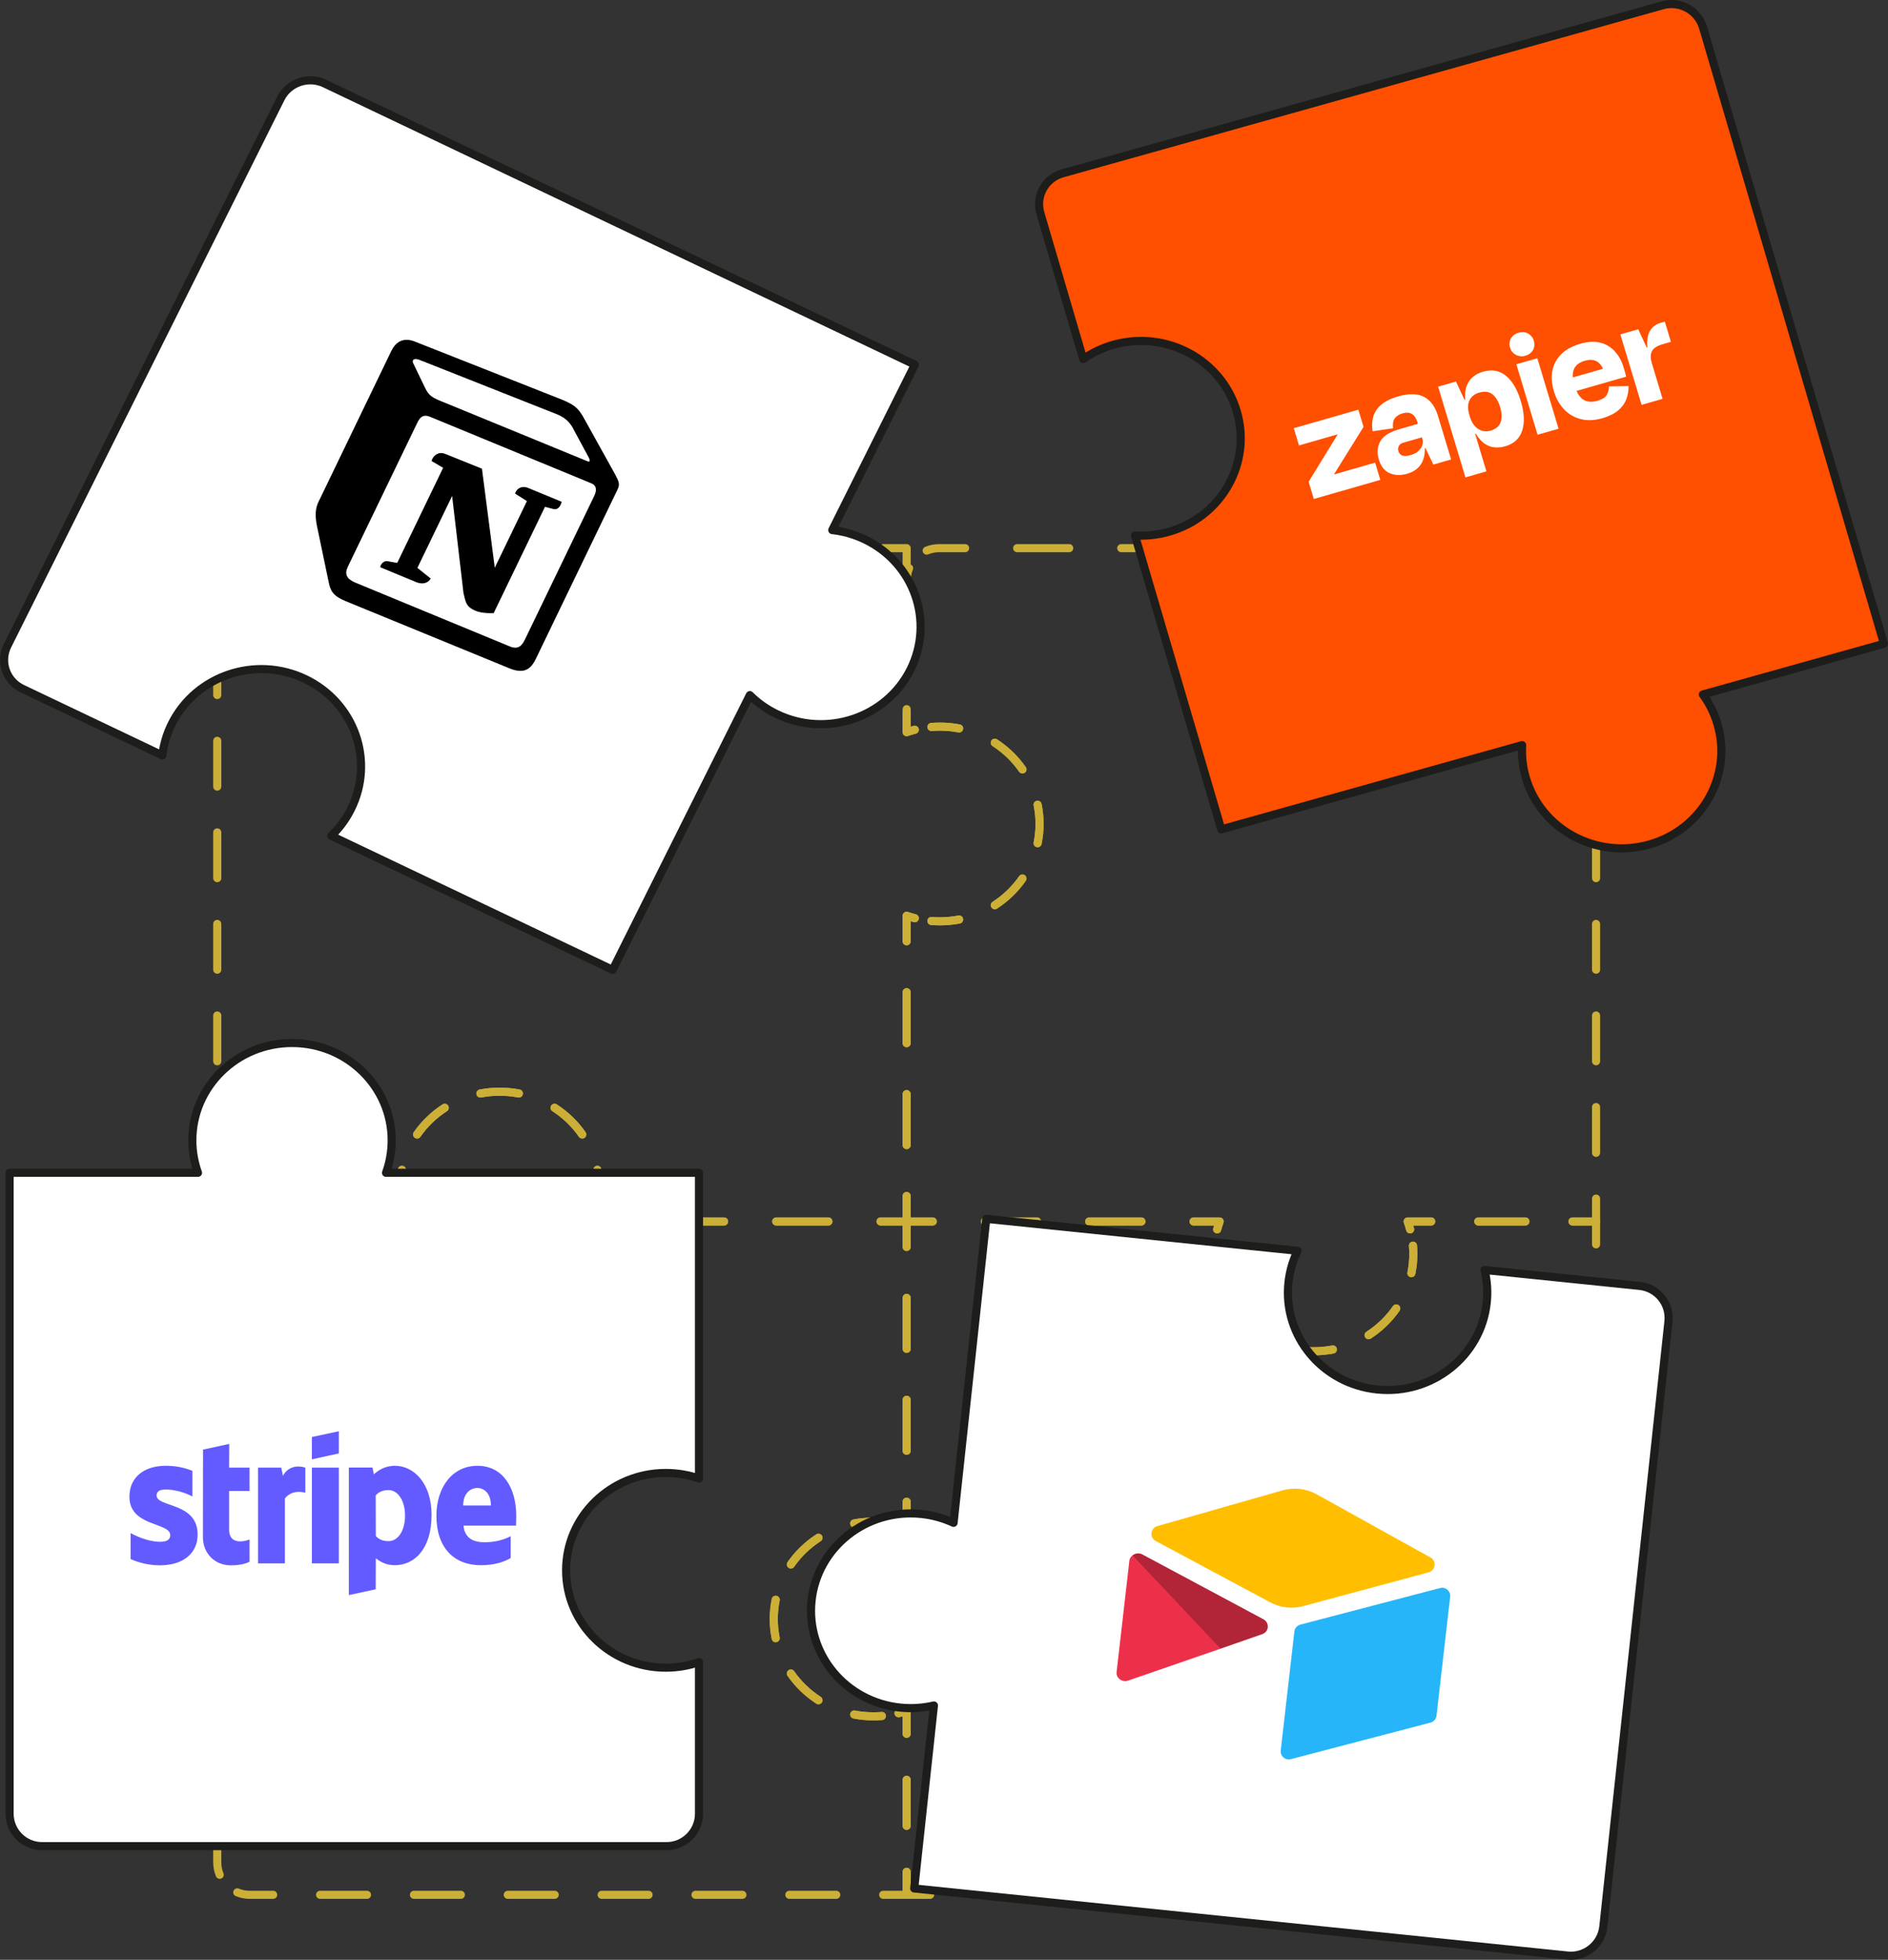 <svg xmlns="http://www.w3.org/2000/svg" fill="none" viewBox="143.2 60.43 232.76 241.58"><rect x="143.2" y="60.43" width="232.76" height="241.58" fill="#333333" stroke="none"/><path d="M339.968 211V211.5C340.244 211.5 340.468 211.276 340.468 211H339.968ZM316.741 211V210.5C316.578 210.5 316.425 210.579 316.332 210.713C316.238 210.846 316.215 211.017 316.271 211.17L316.741 211ZM293.563 211L294.033 211.17C294.089 211.017 294.066 210.846 293.973 210.713C293.879 210.579 293.726 210.5 293.563 210.5V211ZM254.976 211H254.476C254.476 211.276 254.7 211.5 254.976 211.5V211ZM254.976 173.317L255.139 172.845C254.986 172.792 254.818 172.816 254.686 172.91C254.554 173.004 254.476 173.156 254.476 173.317H254.976ZM254.976 150.683H254.476C254.476 150.844 254.554 150.996 254.686 151.09C254.818 151.184 254.986 151.208 255.139 151.155L254.976 150.683ZM257.253 127.842C256.998 127.947 256.877 128.24 256.983 128.495C257.089 128.75 257.381 128.871 257.636 128.765L257.253 127.842ZM255.741 130.66C255.847 130.405 255.726 130.113 255.471 130.007C255.216 129.901 254.924 130.022 254.818 130.277L255.741 130.66ZM254.476 134.335C254.476 134.611 254.7 134.835 254.976 134.835C255.252 134.835 255.476 134.611 255.476 134.335H254.476ZM255.476 139.006C255.476 138.73 255.252 138.506 254.976 138.506C254.7 138.506 254.476 138.73 254.476 139.006H255.476ZM254.476 143.677C254.476 143.953 254.7 144.177 254.976 144.177C255.252 144.177 255.476 143.953 255.476 143.677H254.476ZM255.476 148.347C255.476 148.071 255.252 147.847 254.976 147.847C254.7 147.847 254.476 148.071 254.476 148.347H255.476ZM256.098 150.869C256.366 150.801 256.528 150.529 256.46 150.261C256.392 149.994 256.12 149.832 255.852 149.9L256.098 150.869ZM257.989 149.544C257.714 149.567 257.509 149.808 257.532 150.083C257.555 150.359 257.796 150.563 258.071 150.541L257.989 149.544ZM261.35 150.714C261.621 150.766 261.883 150.588 261.934 150.317C261.986 150.046 261.808 149.784 261.537 149.732L261.35 150.714ZM266.115 151.565C265.883 151.415 265.574 151.482 265.424 151.714C265.274 151.946 265.341 152.255 265.572 152.405L266.115 151.565ZM268.842 155.563C268.999 155.79 269.311 155.846 269.538 155.689C269.764 155.531 269.821 155.22 269.663 154.993L268.842 155.563ZM271.61 159.531C271.555 159.26 271.291 159.086 271.02 159.141C270.75 159.197 270.575 159.461 270.631 159.731L271.61 159.531ZM270.631 164.269C270.575 164.539 270.75 164.803 271.02 164.859C271.291 164.914 271.555 164.74 271.61 164.469L270.631 164.269ZM269.663 169.007C269.821 168.78 269.764 168.469 269.538 168.311C269.311 168.154 268.999 168.21 268.842 168.437L269.663 169.007ZM265.572 171.595C265.341 171.745 265.274 172.054 265.424 172.286C265.574 172.518 265.883 172.585 266.115 172.435L265.572 171.595ZM261.537 174.268C261.808 174.216 261.986 173.954 261.934 173.683C261.883 173.412 261.621 173.234 261.35 173.286L261.537 174.268ZM258.071 173.459C257.796 173.437 257.555 173.641 257.532 173.917C257.509 174.192 257.714 174.433 257.989 174.456L258.071 173.459ZM255.852 174.1C256.12 174.168 256.392 174.006 256.46 173.739C256.528 173.471 256.366 173.199 256.098 173.131L255.852 174.1ZM254.476 176.457C254.476 176.734 254.7 176.957 254.976 176.957C255.252 176.957 255.476 176.734 255.476 176.457H254.476ZM255.476 182.738C255.476 182.462 255.252 182.238 254.976 182.238C254.7 182.238 254.476 182.462 254.476 182.738H255.476ZM254.476 189.018C254.476 189.294 254.7 189.518 254.976 189.518C255.252 189.518 255.476 189.294 255.476 189.018H254.476ZM255.476 195.299C255.476 195.023 255.252 194.799 254.976 194.799C254.7 194.799 254.476 195.023 254.476 195.299H255.476ZM254.476 201.579C254.476 201.855 254.7 202.079 254.976 202.079C255.252 202.079 255.476 201.855 255.476 201.579H254.476ZM255.476 207.86C255.476 207.584 255.252 207.36 254.976 207.36C254.7 207.36 254.476 207.584 254.476 207.86H255.476ZM258.192 211.5C258.468 211.5 258.692 211.276 258.692 211C258.692 210.724 258.468 210.5 258.192 210.5V211.5ZM264.623 210.5C264.347 210.5 264.123 210.724 264.123 211C264.123 211.276 264.347 211.5 264.623 211.5V210.5ZM271.054 211.5C271.33 211.5 271.554 211.276 271.554 211C271.554 210.724 271.33 210.5 271.054 210.5V211.5ZM277.485 210.5C277.209 210.5 276.985 210.724 276.985 211C276.985 211.276 277.209 211.5 277.485 211.5V210.5ZM283.916 211.5C284.193 211.5 284.416 211.276 284.416 211C284.416 210.724 284.193 210.5 283.916 210.5V211.5ZM290.348 210.5C290.072 210.5 289.848 210.724 289.848 211C289.848 211.276 290.072 211.5 290.348 211.5V210.5ZM292.775 211.845C292.704 212.112 292.863 212.385 293.13 212.456C293.397 212.527 293.67 212.369 293.741 212.102L292.775 211.845ZM293.406 214.024C293.43 213.749 293.226 213.506 292.951 213.483C292.676 213.459 292.433 213.663 292.41 213.938L293.406 214.024ZM292.614 217.469C292.669 217.74 292.933 217.914 293.204 217.859C293.474 217.803 293.649 217.539 293.593 217.269L292.614 217.469ZM295.382 221.437C295.225 221.21 294.913 221.154 294.687 221.311C294.46 221.469 294.403 221.78 294.561 222.007L295.382 221.437ZM298.109 225.435C298.341 225.585 298.65 225.518 298.8 225.286C298.95 225.054 298.884 224.745 298.652 224.595L298.109 225.435ZM302.875 226.286C302.603 226.234 302.341 226.412 302.29 226.683C302.238 226.954 302.416 227.216 302.687 227.268L302.875 226.286ZM307.617 227.268C307.888 227.216 308.066 226.954 308.014 226.683C307.963 226.412 307.701 226.234 307.43 226.286L307.617 227.268ZM311.652 224.595C311.421 224.745 311.354 225.054 311.504 225.286C311.654 225.518 311.963 225.585 312.195 225.435L311.652 224.595ZM315.743 222.007C315.901 221.78 315.844 221.469 315.618 221.311C315.391 221.154 315.079 221.21 314.922 221.437L315.743 222.007ZM316.711 217.269C316.655 217.539 316.83 217.803 317.1 217.859C317.371 217.914 317.635 217.74 317.69 217.469L316.711 217.269ZM317.895 213.938C317.871 213.663 317.629 213.459 317.353 213.483C317.078 213.506 316.875 213.749 316.898 214.024L317.895 213.938ZM316.563 212.102C316.634 212.369 316.908 212.527 317.174 212.456C317.441 212.385 317.6 212.112 317.529 211.845L316.563 212.102ZM319.644 211.5C319.92 211.5 320.144 211.276 320.144 211C320.144 210.724 319.92 210.5 319.644 210.5V211.5ZM325.451 210.5C325.175 210.5 324.951 210.724 324.951 211C324.951 211.276 325.175 211.5 325.451 211.5V210.5ZM331.258 211.5C331.534 211.5 331.758 211.276 331.758 211C331.758 210.724 331.534 210.5 331.258 210.5V211.5ZM337.065 210.5C336.789 210.5 336.565 210.724 336.565 211C336.565 211.276 336.789 211.5 337.065 211.5V210.5ZM340.468 208.179C340.468 207.902 340.244 207.679 339.968 207.679C339.692 207.679 339.468 207.902 339.468 208.179H340.468ZM339.468 202.536C339.468 202.812 339.692 203.036 339.968 203.036C340.244 203.036 340.468 202.812 340.468 202.536H339.468ZM340.468 196.893C340.468 196.617 340.244 196.393 339.968 196.393C339.692 196.393 339.468 196.617 339.468 196.893H340.468ZM339.468 191.25C339.468 191.526 339.692 191.75 339.968 191.75C340.244 191.75 340.468 191.526 340.468 191.25H339.468ZM340.468 185.607C340.468 185.331 340.244 185.107 339.968 185.107C339.692 185.107 339.468 185.331 339.468 185.607H340.468ZM339.468 179.964C339.468 180.24 339.692 180.464 339.968 180.464C340.244 180.464 340.468 180.24 340.468 179.964H339.468ZM340.468 174.321C340.468 174.045 340.244 173.821 339.968 173.821C339.692 173.821 339.468 174.045 339.468 174.321H340.468ZM339.468 168.679C339.468 168.955 339.692 169.179 339.968 169.179C340.244 169.179 340.468 168.955 340.468 168.679H339.468ZM340.468 163.036C340.468 162.76 340.244 162.536 339.968 162.536C339.692 162.536 339.468 162.76 339.468 163.036H340.468ZM339.468 157.393C339.468 157.669 339.692 157.893 339.968 157.893C340.244 157.893 340.468 157.669 340.468 157.393H339.468ZM340.468 151.75C340.468 151.474 340.244 151.25 339.968 151.25C339.692 151.25 339.468 151.474 339.468 151.75H340.468ZM339.468 146.107C339.468 146.383 339.692 146.607 339.968 146.607C340.244 146.607 340.468 146.383 340.468 146.107H339.468ZM340.468 140.464C340.468 140.188 340.244 139.964 339.968 139.964C339.692 139.964 339.468 140.188 339.468 140.464H340.468ZM339.468 134.821C339.468 135.098 339.692 135.321 339.968 135.321C340.244 135.321 340.468 135.098 340.468 134.821H339.468ZM340.126 130.277C340.021 130.022 339.728 129.901 339.473 130.007C339.218 130.113 339.097 130.405 339.203 130.66L340.126 130.277ZM337.308 128.765C337.563 128.871 337.855 128.75 337.961 128.495C338.067 128.24 337.946 127.947 337.691 127.842L337.308 128.765ZM332.76 127.5C332.484 127.5 332.26 127.724 332.26 128C332.26 128.276 332.484 128.5 332.76 128.5V127.5ZM326.344 128.5C326.62 128.5 326.844 128.276 326.844 128C326.844 127.724 326.62 127.5 326.344 127.5V128.5ZM319.928 127.5C319.652 127.5 319.428 127.724 319.428 128C319.428 128.276 319.652 128.5 319.928 128.5V127.5ZM313.512 128.5C313.788 128.5 314.012 128.276 314.012 128C314.012 127.724 313.788 127.5 313.512 127.5V128.5ZM307.096 127.5C306.82 127.5 306.596 127.724 306.596 128C306.596 128.276 306.82 128.5 307.096 128.5V127.5ZM300.68 128.5C300.956 128.5 301.18 128.276 301.18 128C301.18 127.724 300.956 127.5 300.68 127.5V128.5ZM294.264 127.5C293.988 127.5 293.764 127.724 293.764 128C293.764 128.276 293.988 128.5 294.264 128.5V127.5ZM287.848 128.5C288.124 128.5 288.348 128.276 288.348 128C288.348 127.724 288.124 127.5 287.848 127.5V128.5ZM281.432 127.5C281.156 127.5 280.932 127.724 280.932 128C280.932 128.276 281.156 128.5 281.432 128.5V127.5ZM275.016 128.5C275.292 128.5 275.516 128.276 275.516 128C275.516 127.724 275.292 127.5 275.016 127.5V128.5ZM268.6 127.5C268.324 127.5 268.1 127.724 268.1 128C268.1 128.276 268.324 128.5 268.6 128.5V127.5ZM262.184 128.5C262.46 128.5 262.684 128.276 262.684 128C262.684 127.724 262.46 127.5 262.184 127.5V128.5ZM258.976 127.5C258.367 127.5 257.785 127.621 257.253 127.842L257.636 128.765C258.048 128.595 258.501 128.5 258.976 128.5V127.5ZM254.818 130.277C254.597 130.809 254.476 131.391 254.476 132H255.476C255.476 131.525 255.571 131.072 255.741 130.66L254.818 130.277ZM254.476 132V134.335H255.476V132H254.476ZM254.476 139.006V143.677H255.476V139.006H254.476ZM254.476 148.347V150.683H255.476V148.347H254.476ZM255.139 151.155C255.453 151.047 255.773 150.952 256.098 150.869L255.852 149.9C255.5 149.989 255.153 150.093 254.813 150.21L255.139 151.155ZM258.071 150.541C258.401 150.514 258.735 150.5 259.072 150.5V149.5C258.708 149.5 258.346 149.515 257.989 149.544L258.071 150.541ZM259.072 150.5C259.852 150.5 260.613 150.574 261.35 150.714L261.537 149.732C260.739 149.58 259.915 149.5 259.072 149.5V150.5ZM265.572 152.405C266.863 153.239 267.975 154.314 268.842 155.563L269.663 154.993C268.722 153.635 267.514 152.469 266.115 151.565L265.572 152.405ZM270.631 159.731C270.781 160.464 270.86 161.223 270.86 162H271.86C271.86 161.155 271.774 160.329 271.61 159.531L270.631 159.731ZM270.86 162C270.86 162.777 270.781 163.536 270.631 164.269L271.61 164.469C271.774 163.671 271.86 162.845 271.86 162H270.86ZM268.842 168.437C267.975 169.686 266.863 170.761 265.572 171.595L266.115 172.435C267.514 171.531 268.722 170.365 269.663 169.007L268.842 168.437ZM261.35 173.286C260.613 173.426 259.852 173.5 259.072 173.5V174.5C259.915 174.5 260.739 174.42 261.537 174.268L261.35 173.286ZM259.072 173.5C258.735 173.5 258.401 173.486 258.071 173.459L257.989 174.456C258.346 174.485 258.708 174.5 259.072 174.5V173.5ZM256.098 173.131C255.773 173.048 255.453 172.953 255.139 172.845L254.813 173.79C255.153 173.907 255.5 174.011 255.852 174.1L256.098 173.131ZM254.476 173.317V176.457H255.476V173.317H254.476ZM254.476 182.738V189.018H255.476V182.738H254.476ZM254.476 195.299V201.579H255.476V195.299H254.476ZM254.476 207.86V211H255.476V207.86H254.476ZM254.976 211.5H258.192V210.5H254.976V211.5ZM264.623 211.5H271.054V210.5H264.623V211.5ZM277.485 211.5H283.916V210.5H277.485V211.5ZM290.348 211.5H293.563V210.5H290.348V211.5ZM293.093 210.83C292.973 211.162 292.867 211.5 292.775 211.845L293.741 212.102C293.826 211.786 293.923 211.475 294.033 211.17L293.093 210.83ZM292.41 213.938C292.379 214.288 292.364 214.642 292.364 215H293.364C293.364 214.671 293.378 214.346 293.406 214.024L292.41 213.938ZM292.364 215C292.364 215.845 292.45 216.671 292.614 217.469L293.593 217.269C293.443 216.536 293.364 215.777 293.364 215H292.364ZM294.561 222.007C295.502 223.365 296.71 224.531 298.109 225.435L298.652 224.595C297.361 223.761 296.249 222.686 295.382 221.437L294.561 222.007ZM302.687 227.268C303.485 227.42 304.309 227.5 305.152 227.5V226.5C304.372 226.5 303.611 226.426 302.875 226.286L302.687 227.268ZM305.152 227.5C305.995 227.5 306.819 227.42 307.617 227.268L307.43 226.286C306.693 226.426 305.932 226.5 305.152 226.5V227.5ZM312.195 225.435C313.594 224.531 314.802 223.365 315.743 222.007L314.922 221.437C314.055 222.686 312.943 223.761 311.652 224.595L312.195 225.435ZM317.69 217.469C317.854 216.671 317.94 215.845 317.94 215H316.94C316.94 215.777 316.861 216.536 316.711 217.269L317.69 217.469ZM317.94 215C317.94 214.642 317.925 214.288 317.895 213.938L316.898 214.024C316.926 214.346 316.94 214.671 316.94 215H317.94ZM317.529 211.845C317.437 211.5 317.331 211.162 317.211 210.83L316.271 211.17C316.381 211.475 316.479 211.786 316.563 212.102L317.529 211.845ZM316.741 211.5H319.644V210.5H316.741V211.5ZM325.451 211.5H331.258V210.5H325.451V211.5ZM337.065 211.5H339.968V210.5H337.065V211.5ZM340.468 211V208.179H339.468V211H340.468ZM340.468 202.536V196.893H339.468V202.536H340.468ZM340.468 191.25V185.607H339.468V191.25H340.468ZM340.468 179.964V174.321H339.468V179.964H340.468ZM340.468 168.679V163.036H339.468V168.679H340.468ZM340.468 157.393V151.75H339.468V157.393H340.468ZM340.468 146.107V140.464H339.468V146.107H340.468ZM340.468 134.821V132H339.468V134.821H340.468ZM340.468 132C340.468 131.391 340.347 130.809 340.126 130.277L339.203 130.66C339.374 131.072 339.468 131.525 339.468 132H340.468ZM337.691 127.842C337.159 127.621 336.577 127.5 335.968 127.5V128.5C336.444 128.5 336.896 128.595 337.308 128.765L337.691 127.842ZM335.968 127.5H332.76V128.5H335.968V127.5ZM326.344 127.5H319.928V128.5H326.344V127.5ZM313.512 127.5H307.096V128.5H313.512V127.5ZM300.68 127.5H294.264V128.5H300.68V127.5ZM287.848 127.5H281.432V128.5H287.848V127.5ZM275.016 127.5H268.6V128.5H275.016V127.5ZM262.184 127.5H258.976V128.5H262.184V127.5Z" fill="#CCAF37"></path><path d="M339.968 211L340.468 211C340.468 210.867 340.415 210.74 340.322 210.646C340.228 210.553 340.101 210.5 339.968 210.5L339.968 211ZM335.968 294L335.968 293.5L335.968 294ZM254.976 294L254.476 294C254.476 294.133 254.529 294.26 254.622 294.354C254.716 294.447 254.843 294.5 254.976 294.5L254.976 294ZM254.976 271.317L255.476 271.317C255.476 271.156 255.398 271.004 255.266 270.91C255.135 270.816 254.966 270.792 254.813 270.845L254.976 271.317ZM254.976 248.683L254.813 249.155C254.966 249.208 255.135 249.184 255.266 249.09C255.398 248.996 255.476 248.844 255.476 248.683L254.976 248.683ZM254.976 211L254.976 210.5C254.7 210.5 254.476 210.724 254.476 211L254.976 211ZM293.563 211L294.033 211.17C294.089 211.017 294.066 210.846 293.973 210.713C293.879 210.579 293.726 210.5 293.563 210.5L293.563 211ZM316.741 211L316.741 210.5C316.578 210.5 316.425 210.579 316.331 210.713C316.238 210.846 316.215 211.017 316.271 211.17L316.741 211ZM340.468 287.179C340.468 286.902 340.244 286.679 339.968 286.679C339.692 286.679 339.468 286.902 339.468 287.179L340.468 287.179ZM339.468 281.536C339.468 281.812 339.692 282.036 339.968 282.036C340.244 282.036 340.468 281.812 340.468 281.536L339.468 281.536ZM340.468 275.893C340.468 275.617 340.244 275.393 339.968 275.393C339.692 275.393 339.468 275.617 339.468 275.893L340.468 275.893ZM339.468 270.25C339.468 270.526 339.692 270.75 339.968 270.75C340.244 270.75 340.468 270.526 340.468 270.25L339.468 270.25ZM340.468 264.607C340.468 264.331 340.244 264.107 339.968 264.107C339.692 264.107 339.468 264.331 339.468 264.607L340.468 264.607ZM339.468 258.964C339.468 259.24 339.692 259.464 339.968 259.464C340.244 259.464 340.468 259.24 340.468 258.964L339.468 258.964ZM340.468 253.321C340.468 253.045 340.244 252.821 339.968 252.821C339.692 252.821 339.468 253.045 339.468 253.321L340.468 253.321ZM339.468 247.679C339.468 247.955 339.692 248.179 339.968 248.179C340.244 248.179 340.468 247.955 340.468 247.679L339.468 247.679ZM340.468 242.036C340.468 241.76 340.244 241.536 339.968 241.536C339.692 241.536 339.468 241.76 339.468 242.036L340.468 242.036ZM339.468 236.393C339.468 236.669 339.692 236.893 339.968 236.893C340.244 236.893 340.468 236.669 340.468 236.393L339.468 236.393ZM340.468 230.75C340.468 230.474 340.244 230.25 339.968 230.25C339.692 230.25 339.468 230.474 339.468 230.75L340.468 230.75ZM339.468 225.107C339.468 225.383 339.692 225.607 339.968 225.607C340.244 225.607 340.468 225.383 340.468 225.107L339.468 225.107ZM340.468 219.464C340.468 219.188 340.244 218.964 339.968 218.964C339.692 218.964 339.468 219.188 339.468 219.464L340.468 219.464ZM339.468 213.821C339.468 214.098 339.692 214.321 339.968 214.321C340.244 214.321 340.468 214.098 340.468 213.821L339.468 213.821ZM337.065 210.5C336.788 210.5 336.565 210.724 336.565 211C336.565 211.276 336.788 211.5 337.065 211.5L337.065 210.5ZM331.258 211.5C331.534 211.5 331.758 211.276 331.758 211C331.758 210.724 331.534 210.5 331.258 210.5L331.258 211.5ZM325.451 210.5C325.175 210.5 324.951 210.724 324.951 211C324.951 211.276 325.175 211.5 325.451 211.5L325.451 210.5ZM319.644 211.5C319.92 211.5 320.144 211.276 320.144 211C320.144 210.724 319.92 210.5 319.644 210.5L319.644 211.5ZM316.563 212.102C316.634 212.369 316.908 212.527 317.174 212.456C317.441 212.385 317.6 212.112 317.529 211.845L316.563 212.102ZM317.894 213.938C317.871 213.663 317.629 213.459 317.353 213.483C317.078 213.506 316.874 213.749 316.898 214.024L317.894 213.938ZM316.711 217.269C316.655 217.539 316.83 217.803 317.1 217.859C317.371 217.914 317.635 217.74 317.69 217.469L316.711 217.269ZM315.743 222.007C315.901 221.78 315.844 221.469 315.617 221.311C315.391 221.154 315.079 221.21 314.922 221.437L315.743 222.007ZM311.652 224.595C311.42 224.745 311.354 225.054 311.504 225.286C311.654 225.518 311.963 225.585 312.195 225.435L311.652 224.595ZM307.617 227.268C307.888 227.216 308.066 226.954 308.014 226.683C307.963 226.412 307.701 226.234 307.429 226.286L307.617 227.268ZM302.875 226.286C302.603 226.234 302.341 226.412 302.29 226.683C302.238 226.954 302.416 227.216 302.687 227.268L302.875 226.286ZM298.109 225.435C298.341 225.585 298.65 225.518 298.8 225.286C298.95 225.054 298.884 224.745 298.652 224.595L298.109 225.435ZM295.382 221.437C295.225 221.21 294.913 221.154 294.687 221.311C294.46 221.469 294.403 221.78 294.561 222.007L295.382 221.437ZM292.614 217.469C292.669 217.74 292.933 217.914 293.204 217.859C293.474 217.803 293.649 217.539 293.593 217.269L292.614 217.469ZM293.406 214.024C293.43 213.749 293.226 213.506 292.951 213.483C292.675 213.459 292.433 213.663 292.41 213.938L293.406 214.024ZM292.775 211.845C292.704 212.112 292.863 212.385 293.13 212.456C293.396 212.527 293.67 212.369 293.741 212.102L292.775 211.845ZM290.348 210.5C290.071 210.5 289.848 210.724 289.848 211C289.848 211.276 290.071 211.5 290.348 211.5L290.348 210.5ZM283.916 211.5C284.193 211.5 284.416 211.276 284.416 211C284.416 210.724 284.193 210.5 283.916 210.5L283.916 211.5ZM277.485 210.5C277.209 210.5 276.985 210.724 276.985 211C276.985 211.276 277.209 211.5 277.485 211.5L277.485 210.5ZM271.054 211.5C271.33 211.5 271.554 211.276 271.554 211C271.554 210.724 271.33 210.5 271.054 210.5L271.054 211.5ZM264.623 210.5C264.347 210.5 264.123 210.724 264.123 211C264.123 211.276 264.347 211.5 264.623 211.5L264.623 210.5ZM258.192 211.5C258.468 211.5 258.692 211.276 258.692 211C258.692 210.724 258.468 210.5 258.192 210.5L258.192 211.5ZM254.476 214.14C254.476 214.416 254.7 214.64 254.976 214.64C255.252 214.64 255.476 214.416 255.476 214.14L254.476 214.14ZM255.476 220.421C255.476 220.145 255.252 219.921 254.976 219.921C254.7 219.921 254.476 220.145 254.476 220.421L255.476 220.421ZM254.476 226.701C254.476 226.977 254.7 227.201 254.976 227.201C255.252 227.201 255.476 226.977 255.476 226.701L254.476 226.701ZM255.476 232.982C255.476 232.706 255.252 232.482 254.976 232.482C254.7 232.482 254.476 232.706 254.476 232.982L255.476 232.982ZM254.476 239.262C254.476 239.538 254.7 239.762 254.976 239.762C255.252 239.762 255.476 239.538 255.476 239.262L254.476 239.262ZM255.476 245.543C255.476 245.266 255.252 245.043 254.976 245.043C254.7 245.043 254.476 245.266 254.476 245.543L255.476 245.543ZM254.1 247.9C253.832 247.832 253.56 247.994 253.492 248.261C253.424 248.529 253.586 248.801 253.854 248.869L254.1 247.9ZM251.881 248.541C252.156 248.563 252.398 248.359 252.42 248.083C252.443 247.808 252.238 247.567 251.963 247.544L251.881 248.541ZM248.415 247.732C248.144 247.784 247.966 248.046 248.018 248.317C248.069 248.588 248.331 248.766 248.603 248.714L248.415 247.732ZM244.38 250.405C244.612 250.255 244.678 249.946 244.528 249.714C244.378 249.482 244.069 249.415 243.837 249.565L244.38 250.405ZM240.289 252.993C240.131 253.22 240.188 253.531 240.415 253.689C240.641 253.846 240.953 253.79 241.11 253.563L240.289 252.993ZM239.321 257.731C239.377 257.461 239.202 257.197 238.932 257.141C238.661 257.086 238.397 257.26 238.342 257.531L239.321 257.731ZM238.342 262.469C238.397 262.74 238.661 262.914 238.932 262.859C239.202 262.803 239.377 262.539 239.321 262.269L238.342 262.469ZM241.11 266.437C240.953 266.21 240.641 266.154 240.415 266.311C240.188 266.469 240.131 266.78 240.289 267.007L241.11 266.437ZM243.837 270.435C244.069 270.585 244.378 270.518 244.528 270.286C244.678 270.054 244.612 269.745 244.38 269.595L243.837 270.435ZM248.603 271.286C248.331 271.234 248.069 271.412 248.018 271.683C247.966 271.954 248.144 272.216 248.415 272.268L248.603 271.286ZM251.963 272.456C252.238 272.433 252.443 272.192 252.42 271.917C252.398 271.641 252.156 271.437 251.881 271.459L251.963 272.456ZM253.854 271.131C253.586 271.199 253.424 271.471 253.492 271.739C253.56 272.006 253.832 272.168 254.1 272.1L253.854 271.131ZM254.476 274.153C254.476 274.429 254.7 274.653 254.976 274.653C255.252 274.653 255.476 274.429 255.476 274.153L254.476 274.153ZM255.476 279.823C255.476 279.547 255.252 279.323 254.976 279.323C254.7 279.323 254.476 279.547 254.476 279.823L255.476 279.823ZM254.476 285.494C254.476 285.77 254.7 285.994 254.976 285.994C255.252 285.994 255.476 285.77 255.476 285.494L254.476 285.494ZM255.476 291.165C255.476 290.889 255.252 290.665 254.976 290.665C254.7 290.665 254.476 290.889 254.476 291.165L255.476 291.165ZM257.869 294.5C258.145 294.5 258.369 294.276 258.369 294C258.369 293.724 258.145 293.5 257.869 293.5L257.869 294.5ZM263.654 293.5C263.378 293.5 263.154 293.724 263.154 294C263.154 294.276 263.378 294.5 263.654 294.5L263.654 293.5ZM269.439 294.5C269.715 294.5 269.939 294.276 269.939 294C269.939 293.724 269.715 293.5 269.439 293.5L269.439 294.5ZM275.224 293.5C274.948 293.5 274.724 293.724 274.724 294C274.724 294.276 274.948 294.5 275.224 294.5L275.224 293.5ZM281.009 294.5C281.285 294.5 281.509 294.276 281.509 294C281.509 293.724 281.285 293.5 281.009 293.5L281.009 294.5ZM286.794 293.5C286.518 293.5 286.294 293.724 286.294 294C286.294 294.276 286.518 294.5 286.794 294.5L286.794 293.5ZM292.579 294.5C292.856 294.5 293.079 294.276 293.079 294C293.079 293.724 292.856 293.5 292.579 293.5L292.579 294.5ZM298.365 293.5C298.088 293.5 297.865 293.724 297.865 294C297.865 294.276 298.088 294.5 298.365 294.5L298.365 293.5ZM304.15 294.5C304.426 294.5 304.65 294.276 304.65 294C304.65 293.724 304.426 293.5 304.15 293.5L304.15 294.5ZM309.935 293.5C309.659 293.5 309.435 293.724 309.435 294C309.435 294.276 309.659 294.5 309.935 294.5L309.935 293.5ZM315.72 294.5C315.996 294.5 316.22 294.276 316.22 294C316.22 293.724 315.996 293.5 315.72 293.5L315.72 294.5ZM321.505 293.5C321.229 293.5 321.005 293.724 321.005 294C321.005 294.276 321.229 294.5 321.505 294.5L321.505 293.5ZM327.29 294.5C327.566 294.5 327.79 294.276 327.79 294C327.79 293.724 327.566 293.5 327.29 293.5L327.29 294.5ZM333.075 293.5C332.799 293.5 332.575 293.724 332.575 294C332.575 294.276 332.799 294.5 333.075 294.5L333.075 293.5ZM337.691 294.158C337.946 294.053 338.067 293.76 337.961 293.505C337.855 293.25 337.563 293.129 337.308 293.235L337.691 294.158ZM339.203 291.34C339.097 291.595 339.218 291.887 339.473 291.993C339.728 292.099 340.021 291.978 340.126 291.723L339.203 291.34ZM340.468 290L340.468 287.179L339.468 287.179L339.468 290L340.468 290ZM340.468 281.536L340.468 275.893L339.468 275.893L339.468 281.536L340.468 281.536ZM340.468 270.25L340.468 264.607L339.468 264.607L339.468 270.25L340.468 270.25ZM340.468 258.964L340.468 253.321L339.468 253.321L339.468 258.964L340.468 258.964ZM340.468 247.679L340.468 242.036L339.468 242.036L339.468 247.679L340.468 247.679ZM340.468 236.393L340.468 230.75L339.468 230.75L339.468 236.393L340.468 236.393ZM340.468 225.107L340.468 219.464L339.468 219.464L339.468 225.107L340.468 225.107ZM340.468 213.821L340.468 211L339.468 211L339.468 213.821L340.468 213.821ZM339.968 210.5L337.065 210.5L337.065 211.5L339.968 211.5L339.968 210.5ZM331.258 210.5L325.451 210.5L325.451 211.5L331.258 211.5L331.258 210.5ZM319.644 210.5L316.741 210.5L316.741 211.5L319.644 211.5L319.644 210.5ZM316.271 211.17C316.381 211.475 316.479 211.786 316.563 212.102L317.529 211.845C317.437 211.5 317.331 211.162 317.211 210.83L316.271 211.17ZM316.898 214.024C316.926 214.346 316.94 214.671 316.94 215L317.94 215C317.94 214.642 317.925 214.288 317.894 213.938L316.898 214.024ZM316.94 215C316.94 215.777 316.861 216.536 316.711 217.269L317.69 217.469C317.854 216.671 317.94 215.845 317.94 215L316.94 215ZM314.922 221.437C314.055 222.686 312.943 223.761 311.652 224.595L312.195 225.435C313.594 224.531 314.802 223.365 315.743 222.007L314.922 221.437ZM307.429 226.286C306.693 226.426 305.932 226.5 305.152 226.5L305.152 227.5C305.995 227.5 306.819 227.42 307.617 227.268L307.429 226.286ZM305.152 226.5C304.372 226.5 303.611 226.426 302.875 226.286L302.687 227.268C303.485 227.42 304.309 227.5 305.152 227.5L305.152 226.5ZM298.652 224.595C297.361 223.761 296.249 222.686 295.382 221.437L294.561 222.007C295.502 223.365 296.71 224.531 298.109 225.435L298.652 224.595ZM293.593 217.269C293.443 216.536 293.364 215.777 293.364 215L292.364 215C292.364 215.845 292.45 216.671 292.614 217.469L293.593 217.269ZM293.364 215C293.364 214.671 293.378 214.346 293.406 214.024L292.41 213.938C292.379 214.288 292.364 214.642 292.364 215L293.364 215ZM293.741 212.102C293.825 211.786 293.923 211.475 294.033 211.17L293.093 210.83C292.973 211.162 292.867 211.5 292.775 211.845L293.741 212.102ZM293.563 210.5L290.348 210.5L290.348 211.5L293.563 211.5L293.563 210.5ZM283.916 210.5L277.485 210.5L277.485 211.5L283.916 211.5L283.916 210.5ZM271.054 210.5L264.623 210.5L264.623 211.5L271.054 211.5L271.054 210.5ZM258.192 210.5L254.976 210.5L254.976 211.5L258.192 211.5L258.192 210.5ZM254.476 211L254.476 214.14L255.476 214.14L255.476 211L254.476 211ZM254.476 220.421L254.476 226.701L255.476 226.701L255.476 220.421L254.476 220.421ZM254.476 232.982L254.476 239.262L255.476 239.262L255.476 232.982L254.476 232.982ZM254.476 245.543L254.476 248.683L255.476 248.683L255.476 245.543L254.476 245.543ZM255.139 248.21C254.799 248.093 254.452 247.989 254.1 247.9L253.854 248.869C254.179 248.952 254.499 249.047 254.813 249.155L255.139 248.21ZM251.963 247.544C251.606 247.515 251.245 247.5 250.88 247.5L250.88 248.5C251.217 248.5 251.551 248.514 251.881 248.541L251.963 247.544ZM250.88 247.5C250.037 247.5 249.213 247.58 248.415 247.732L248.603 248.714C249.339 248.574 250.1 248.5 250.88 248.5L250.88 247.5ZM243.837 249.565C242.438 250.469 241.23 251.635 240.289 252.993L241.11 253.563C241.977 252.314 243.089 251.239 244.38 250.405L243.837 249.565ZM238.342 257.531C238.178 258.329 238.092 259.155 238.092 260L239.092 260C239.092 259.223 239.171 258.464 239.321 257.731L238.342 257.531ZM238.092 260C238.092 260.845 238.178 261.671 238.342 262.469L239.321 262.269C239.171 261.536 239.092 260.777 239.092 260L238.092 260ZM240.289 267.007C241.23 268.365 242.438 269.531 243.837 270.435L244.38 269.595C243.089 268.761 241.977 267.686 241.11 266.437L240.289 267.007ZM248.415 272.268C249.213 272.42 250.037 272.5 250.88 272.5L250.88 271.5C250.1 271.5 249.339 271.426 248.603 271.286L248.415 272.268ZM250.88 272.5C251.245 272.5 251.606 272.485 251.963 272.456L251.881 271.459C251.551 271.486 251.217 271.5 250.88 271.5L250.88 272.5ZM254.1 272.1C254.452 272.011 254.799 271.907 255.139 271.79L254.813 270.845C254.499 270.953 254.179 271.048 253.854 271.131L254.1 272.1ZM254.476 271.317L254.476 274.153L255.476 274.153L255.476 271.317L254.476 271.317ZM254.476 279.823L254.476 285.494L255.476 285.494L255.476 279.823L254.476 279.823ZM254.476 291.165L254.476 294L255.476 294L255.476 291.165L254.476 291.165ZM254.976 294.5L257.869 294.5L257.869 293.5L254.976 293.5L254.976 294.5ZM263.654 294.5L269.439 294.5L269.439 293.5L263.654 293.5L263.654 294.5ZM275.224 294.5L281.009 294.5L281.009 293.5L275.224 293.5L275.224 294.5ZM286.794 294.5L292.579 294.5L292.579 293.5L286.794 293.5L286.794 294.5ZM298.365 294.5L304.15 294.5L304.15 293.5L298.365 293.5L298.365 294.5ZM309.935 294.5L315.72 294.5L315.72 293.5L309.935 293.5L309.935 294.5ZM321.505 294.5L327.29 294.5L327.29 293.5L321.505 293.5L321.505 294.5ZM333.075 294.5L335.968 294.5L335.968 293.5L333.075 293.5L333.075 294.5ZM335.968 294.5C336.577 294.5 337.159 294.379 337.691 294.158L337.308 293.235C336.896 293.405 336.444 293.5 335.968 293.5L335.968 294.5ZM340.126 291.723C340.347 291.191 340.468 290.609 340.468 290L339.468 290C339.468 290.475 339.373 290.928 339.203 291.34L340.126 291.723Z" fill="#CCAF37"></path><path d="M173.984 294L173.984 293.5L173.984 294ZM254.976 294L254.976 294.5C255.252 294.5 255.476 294.276 255.476 294L254.976 294ZM169.984 211L169.984 210.5C169.851 210.5 169.724 210.553 169.631 210.646C169.537 210.74 169.484 210.867 169.484 211L169.984 211ZM193.211 211L193.211 211.5C193.374 211.5 193.527 211.421 193.621 211.287C193.714 211.154 193.737 210.983 193.681 210.83L193.211 211ZM216.389 211L215.919 210.83C215.863 210.983 215.886 211.154 215.98 211.287C216.073 211.421 216.226 211.5 216.389 211.5L216.389 211ZM254.976 211L255.476 211C255.476 210.724 255.252 210.5 254.976 210.5L254.976 211ZM254.976 248.683L254.813 249.155C254.966 249.208 255.135 249.184 255.266 249.09C255.398 248.996 255.476 248.844 255.476 248.683L254.976 248.683ZM238.592 260L238.092 260L238.092 260L238.592 260ZM254.976 271.317L255.476 271.317C255.476 271.156 255.398 271.004 255.266 270.91C255.135 270.816 254.966 270.792 254.813 270.845L254.976 271.317ZM176.877 294.5C177.153 294.5 177.377 294.276 177.377 294C177.377 293.724 177.153 293.5 176.877 293.5L176.877 294.5ZM182.662 293.5C182.386 293.5 182.162 293.724 182.162 294C182.162 294.276 182.386 294.5 182.662 294.5L182.662 293.5ZM188.447 294.5C188.723 294.5 188.947 294.276 188.947 294C188.947 293.724 188.723 293.5 188.447 293.5L188.447 294.5ZM194.232 293.5C193.956 293.5 193.732 293.724 193.732 294C193.732 294.276 193.956 294.5 194.232 294.5L194.232 293.5ZM200.017 294.5C200.293 294.5 200.517 294.276 200.517 294C200.517 293.724 200.293 293.5 200.017 293.5L200.017 294.5ZM205.802 293.5C205.526 293.5 205.302 293.724 205.302 294C205.302 294.276 205.526 294.5 205.802 294.5L205.802 293.5ZM211.588 294.5C211.864 294.5 212.088 294.276 212.088 294C212.088 293.724 211.864 293.5 211.588 293.5L211.588 294.5ZM217.373 293.5C217.097 293.5 216.873 293.724 216.873 294C216.873 294.276 217.097 294.5 217.373 294.5L217.373 293.5ZM223.158 294.5C223.434 294.5 223.658 294.276 223.658 294C223.658 293.724 223.434 293.5 223.158 293.5L223.158 294.5ZM228.943 293.5C228.667 293.5 228.443 293.724 228.443 294C228.443 294.276 228.667 294.5 228.943 294.5L228.943 293.5ZM234.728 294.5C235.004 294.5 235.228 294.276 235.228 294C235.228 293.724 235.004 293.5 234.728 293.5L234.728 294.5ZM240.513 293.5C240.237 293.5 240.013 293.724 240.013 294C240.013 294.276 240.237 294.5 240.513 294.5L240.513 293.5ZM246.298 294.5C246.574 294.5 246.798 294.276 246.798 294C246.798 293.724 246.574 293.5 246.298 293.5L246.298 294.5ZM252.083 293.5C251.807 293.5 251.583 293.724 251.583 294C251.583 294.276 251.807 294.5 252.083 294.5L252.083 293.5ZM255.476 291.165C255.476 290.889 255.252 290.665 254.976 290.665C254.7 290.665 254.476 290.889 254.476 291.165L255.476 291.165ZM254.476 285.494C254.476 285.77 254.7 285.994 254.976 285.994C255.252 285.994 255.476 285.77 255.476 285.494L254.476 285.494ZM255.476 279.823C255.476 279.547 255.252 279.323 254.976 279.323C254.7 279.323 254.476 279.547 254.476 279.823L255.476 279.823ZM254.476 274.153C254.476 274.429 254.7 274.653 254.976 274.653C255.252 274.653 255.476 274.429 255.476 274.153L254.476 274.153ZM253.854 271.131C253.587 271.199 253.425 271.471 253.492 271.739C253.56 272.006 253.832 272.168 254.1 272.1L253.854 271.131ZM251.963 272.456C252.238 272.433 252.443 272.192 252.42 271.917C252.398 271.641 252.156 271.437 251.881 271.459L251.963 272.456ZM248.603 271.286C248.331 271.234 248.069 271.412 248.018 271.683C247.966 271.954 248.144 272.216 248.415 272.268L248.603 271.286ZM243.837 270.435C244.069 270.585 244.378 270.518 244.528 270.286C244.678 270.054 244.612 269.745 244.38 269.595L243.837 270.435ZM241.11 266.437C240.953 266.21 240.641 266.154 240.415 266.311C240.188 266.469 240.131 266.78 240.289 267.007L241.11 266.437ZM238.342 262.469C238.397 262.74 238.661 262.914 238.932 262.859C239.202 262.803 239.377 262.539 239.321 262.269L238.342 262.469ZM239.321 257.731C239.377 257.461 239.202 257.197 238.932 257.141C238.661 257.086 238.397 257.26 238.342 257.531L239.321 257.731ZM240.289 252.993C240.131 253.22 240.188 253.531 240.415 253.689C240.641 253.846 240.953 253.79 241.11 253.563L240.289 252.993ZM244.38 250.405C244.612 250.255 244.678 249.946 244.528 249.714C244.378 249.482 244.069 249.415 243.837 249.565L244.38 250.405ZM248.415 247.732C248.144 247.784 247.966 248.046 248.018 248.317C248.069 248.588 248.331 248.766 248.603 248.714L248.415 247.732ZM251.881 248.541C252.156 248.563 252.398 248.359 252.42 248.083C252.443 247.808 252.238 247.567 251.963 247.544L251.881 248.541ZM254.1 247.9C253.832 247.832 253.56 247.994 253.492 248.261C253.425 248.529 253.587 248.801 253.854 248.869L254.1 247.9ZM255.476 245.543C255.476 245.266 255.252 245.043 254.976 245.043C254.7 245.043 254.476 245.266 254.476 245.543L255.476 245.543ZM254.476 239.262C254.476 239.538 254.7 239.762 254.976 239.762C255.252 239.762 255.476 239.538 255.476 239.262L254.476 239.262ZM255.476 232.982C255.476 232.706 255.252 232.482 254.976 232.482C254.7 232.482 254.476 232.706 254.476 232.982L255.476 232.982ZM254.476 226.701C254.476 226.977 254.7 227.201 254.976 227.201C255.252 227.201 255.476 226.977 255.476 226.701L254.476 226.701ZM255.476 220.421C255.476 220.145 255.252 219.921 254.976 219.921C254.7 219.921 254.476 220.145 254.476 220.421L255.476 220.421ZM254.476 214.14C254.476 214.416 254.7 214.64 254.976 214.64C255.252 214.64 255.476 214.416 255.476 214.14L254.476 214.14ZM251.76 210.5C251.484 210.5 251.26 210.724 251.26 211C251.26 211.276 251.484 211.5 251.76 211.5L251.76 210.5ZM245.329 211.5C245.605 211.5 245.829 211.276 245.829 211C245.829 210.724 245.605 210.5 245.329 210.5L245.329 211.5ZM238.898 210.5C238.622 210.5 238.398 210.724 238.398 211C238.398 211.276 238.622 211.5 238.898 211.5L238.898 210.5ZM232.467 211.5C232.743 211.5 232.967 211.276 232.967 211C232.967 210.724 232.743 210.5 232.467 210.5L232.467 211.5ZM226.036 210.5C225.76 210.5 225.536 210.724 225.536 211C225.536 211.276 225.76 211.5 226.036 211.5L226.036 210.5ZM219.604 211.5C219.881 211.5 220.104 211.276 220.104 211C220.104 210.724 219.881 210.5 219.604 210.5L219.604 211.5ZM217.177 210.155C217.248 209.888 217.089 209.615 216.822 209.544C216.556 209.473 216.282 209.631 216.211 209.898L217.177 210.155ZM216.546 207.976C216.523 208.251 216.726 208.494 217.001 208.517C217.277 208.541 217.519 208.337 217.543 208.062L216.546 207.976ZM217.338 204.531C217.283 204.26 217.019 204.086 216.748 204.141C216.478 204.197 216.303 204.461 216.359 204.731L217.338 204.531ZM214.57 200.563C214.727 200.79 215.039 200.846 215.266 200.689C215.492 200.531 215.549 200.22 215.391 199.993L214.57 200.563ZM211.843 196.565C211.611 196.415 211.302 196.482 211.152 196.714C211.002 196.946 211.069 197.255 211.3 197.405L211.843 196.565ZM207.078 195.714C207.349 195.766 207.611 195.588 207.662 195.317C207.714 195.046 207.536 194.784 207.265 194.732L207.078 195.714ZM202.335 194.732C202.064 194.784 201.886 195.046 201.938 195.317C201.99 195.588 202.251 195.766 202.523 195.714L202.335 194.732ZM198.3 197.405C198.532 197.255 198.598 196.946 198.448 196.714C198.298 196.482 197.989 196.415 197.757 196.565L198.3 197.405ZM194.209 199.993C194.051 200.22 194.108 200.531 194.335 200.689C194.561 200.846 194.873 200.79 195.03 200.563L194.209 199.993ZM193.241 204.731C193.297 204.461 193.122 204.197 192.852 204.141C192.581 204.086 192.317 204.26 192.262 204.531L193.241 204.731ZM192.058 208.062C192.081 208.337 192.324 208.541 192.599 208.517C192.874 208.494 193.078 208.251 193.054 207.976L192.058 208.062ZM193.389 209.898C193.318 209.631 193.045 209.473 192.778 209.544C192.511 209.615 192.352 209.888 192.423 210.155L193.389 209.898ZM190.308 210.5C190.032 210.5 189.808 210.724 189.808 211C189.808 211.276 190.032 211.5 190.308 211.5L190.308 210.5ZM184.501 211.5C184.777 211.5 185.001 211.276 185.001 211C185.001 210.724 184.777 210.5 184.501 210.5L184.501 211.5ZM178.694 210.5C178.418 210.5 178.194 210.724 178.194 211C178.194 211.276 178.418 211.5 178.694 211.5L178.694 210.5ZM172.887 211.5C173.164 211.5 173.387 211.276 173.387 211C173.387 210.724 173.164 210.5 172.887 210.5L172.887 211.5ZM169.484 213.821C169.484 214.098 169.708 214.321 169.984 214.321C170.26 214.321 170.484 214.098 170.484 213.821L169.484 213.821ZM170.484 219.464C170.484 219.188 170.26 218.964 169.984 218.964C169.708 218.964 169.484 219.188 169.484 219.464L170.484 219.464ZM169.484 225.107C169.484 225.383 169.708 225.607 169.984 225.607C170.26 225.607 170.484 225.383 170.484 225.107L169.484 225.107ZM170.484 230.75C170.484 230.474 170.26 230.25 169.984 230.25C169.708 230.25 169.484 230.474 169.484 230.75L170.484 230.75ZM169.484 236.393C169.484 236.669 169.708 236.893 169.984 236.893C170.26 236.893 170.484 236.669 170.484 236.393L169.484 236.393ZM170.484 242.036C170.484 241.76 170.26 241.536 169.984 241.536C169.708 241.536 169.484 241.76 169.484 242.036L170.484 242.036ZM169.484 247.679C169.484 247.955 169.708 248.179 169.984 248.179C170.26 248.179 170.484 247.955 170.484 247.679L169.484 247.679ZM170.484 253.321C170.484 253.045 170.26 252.821 169.984 252.821C169.708 252.821 169.484 253.045 169.484 253.321L170.484 253.321ZM169.484 258.964C169.484 259.24 169.708 259.464 169.984 259.464C170.26 259.464 170.484 259.24 170.484 258.964L169.484 258.964ZM170.484 264.607C170.484 264.331 170.26 264.107 169.984 264.107C169.708 264.107 169.484 264.331 169.484 264.607L170.484 264.607ZM169.484 270.25C169.484 270.526 169.708 270.75 169.984 270.75C170.26 270.75 170.484 270.526 170.484 270.25L169.484 270.25ZM170.484 275.893C170.484 275.617 170.26 275.393 169.984 275.393C169.708 275.393 169.484 275.617 169.484 275.893L170.484 275.893ZM169.484 281.536C169.484 281.812 169.708 282.036 169.984 282.036C170.26 282.036 170.484 281.812 170.484 281.536L169.484 281.536ZM170.484 287.179C170.484 286.902 170.26 286.679 169.984 286.679C169.708 286.679 169.484 286.902 169.484 287.179L170.484 287.179ZM169.826 291.723C169.932 291.978 170.224 292.099 170.479 291.993C170.734 291.887 170.855 291.595 170.749 291.34L169.826 291.723ZM172.644 293.235C172.389 293.129 172.097 293.25 171.991 293.505C171.885 293.76 172.006 294.053 172.261 294.158L172.644 293.235ZM173.984 294.5L176.877 294.5L176.877 293.5L173.984 293.5L173.984 294.5ZM182.662 294.5L188.447 294.5L188.447 293.5L182.662 293.5L182.662 294.5ZM194.232 294.5L200.017 294.5L200.017 293.5L194.232 293.5L194.232 294.5ZM205.802 294.5L211.588 294.5L211.588 293.5L205.802 293.5L205.802 294.5ZM217.373 294.5L223.158 294.5L223.158 293.5L217.373 293.5L217.373 294.5ZM228.943 294.5L234.728 294.5L234.728 293.5L228.943 293.5L228.943 294.5ZM240.513 294.5L246.298 294.5L246.298 293.5L240.513 293.5L240.513 294.5ZM252.083 294.5L254.976 294.5L254.976 293.5L252.083 293.5L252.083 294.5ZM255.476 294L255.476 291.165L254.476 291.165L254.476 294L255.476 294ZM255.476 285.494L255.476 279.823L254.476 279.823L254.476 285.494L255.476 285.494ZM255.476 274.153L255.476 271.317L254.476 271.317L254.476 274.153L255.476 274.153ZM254.813 270.845C254.499 270.953 254.179 271.048 253.854 271.131L254.1 272.1C254.453 272.011 254.799 271.907 255.139 271.79L254.813 270.845ZM251.881 271.459C251.551 271.486 251.217 271.5 250.88 271.5L250.88 272.5C251.245 272.5 251.606 272.485 251.963 272.456L251.881 271.459ZM250.88 271.5C250.1 271.5 249.339 271.426 248.603 271.286L248.415 272.268C249.213 272.42 250.037 272.5 250.88 272.5L250.88 271.5ZM244.38 269.595C243.089 268.761 241.977 267.686 241.11 266.437L240.289 267.007C241.23 268.365 242.438 269.531 243.837 270.435L244.38 269.595ZM239.321 262.269C239.171 261.536 239.092 260.777 239.092 260L238.092 260C238.092 260.845 238.178 261.671 238.342 262.469L239.321 262.269ZM239.092 260C239.092 259.223 239.171 258.464 239.321 257.731L238.342 257.531C238.178 258.329 238.092 259.155 238.092 260L239.092 260ZM241.11 253.563C241.977 252.314 243.089 251.239 244.38 250.405L243.837 249.565C242.438 250.469 241.23 251.635 240.289 252.993L241.11 253.563ZM248.603 248.714C249.339 248.574 250.1 248.5 250.88 248.5L250.88 247.5C250.037 247.5 249.213 247.58 248.415 247.732L248.603 248.714ZM250.88 248.5C251.217 248.5 251.551 248.514 251.881 248.541L251.963 247.544C251.606 247.515 251.245 247.5 250.88 247.5L250.88 248.5ZM253.854 248.869C254.179 248.952 254.499 249.047 254.813 249.155L255.139 248.21C254.799 248.093 254.453 247.989 254.1 247.9L253.854 248.869ZM255.476 248.683L255.476 245.543L254.476 245.543L254.476 248.683L255.476 248.683ZM255.476 239.262L255.476 232.982L254.476 232.982L254.476 239.262L255.476 239.262ZM255.476 226.701L255.476 220.421L254.476 220.421L254.476 226.701L255.476 226.701ZM255.476 214.14L255.476 211L254.476 211L254.476 214.14L255.476 214.14ZM254.976 210.5L251.76 210.5L251.76 211.5L254.976 211.5L254.976 210.5ZM245.329 210.5L238.898 210.5L238.898 211.5L245.329 211.5L245.329 210.5ZM232.467 210.5L226.036 210.5L226.036 211.5L232.467 211.5L232.467 210.5ZM219.604 210.5L216.389 210.5L216.389 211.5L219.604 211.5L219.604 210.5ZM216.859 211.17C216.979 210.838 217.085 210.5 217.177 210.155L216.211 209.898C216.127 210.214 216.029 210.525 215.919 210.83L216.859 211.17ZM217.543 208.062C217.573 207.712 217.588 207.358 217.588 207L216.588 207C216.588 207.329 216.574 207.654 216.546 207.976L217.543 208.062ZM217.588 207C217.588 206.155 217.502 205.329 217.338 204.531L216.359 204.731C216.509 205.464 216.588 206.223 216.588 207L217.588 207ZM215.391 199.993C214.45 198.635 213.242 197.469 211.843 196.565L211.3 197.405C212.591 198.239 213.703 199.314 214.57 200.563L215.391 199.993ZM207.265 194.732C206.467 194.58 205.643 194.5 204.8 194.5L204.8 195.5C205.58 195.5 206.341 195.574 207.078 195.714L207.265 194.732ZM204.8 194.5C203.957 194.5 203.133 194.58 202.335 194.732L202.523 195.714C203.259 195.574 204.021 195.5 204.8 195.5L204.8 194.5ZM197.757 196.565C196.358 197.469 195.15 198.635 194.209 199.993L195.03 200.563C195.897 199.314 197.009 198.239 198.3 197.405L197.757 196.565ZM192.262 204.531C192.098 205.329 192.012 206.155 192.012 207L193.012 207C193.012 206.223 193.091 205.464 193.241 204.731L192.262 204.531ZM192.012 207C192.012 207.358 192.027 207.712 192.058 208.062L193.054 207.976C193.026 207.654 193.012 207.329 193.012 207L192.012 207ZM192.423 210.155C192.515 210.5 192.621 210.838 192.741 211.17L193.681 210.83C193.571 210.525 193.474 210.214 193.389 209.898L192.423 210.155ZM193.211 210.5L190.308 210.5L190.308 211.5L193.211 211.5L193.211 210.5ZM184.501 210.5L178.694 210.5L178.694 211.5L184.501 211.5L184.501 210.5ZM172.887 210.5L169.984 210.5L169.984 211.5L172.887 211.5L172.887 210.5ZM169.484 211L169.484 213.821L170.484 213.821L170.484 211L169.484 211ZM169.484 219.464L169.484 225.107L170.484 225.107L170.484 219.464L169.484 219.464ZM169.484 230.75L169.484 236.393L170.484 236.393L170.484 230.75L169.484 230.75ZM169.484 242.036L169.484 247.679L170.484 247.679L170.484 242.036L169.484 242.036ZM169.484 253.321L169.484 258.964L170.484 258.964L170.484 253.321L169.484 253.321ZM169.484 264.607L169.484 270.25L170.484 270.25L170.484 264.607L169.484 264.607ZM169.484 275.893L169.484 281.536L170.484 281.536L170.484 275.893L169.484 275.893ZM169.484 287.179L169.484 290L170.484 290L170.484 287.179L169.484 287.179ZM169.484 290C169.484 290.609 169.605 291.191 169.826 291.723L170.749 291.34C170.579 290.928 170.484 290.475 170.484 290L169.484 290ZM172.261 294.158C172.793 294.379 173.375 294.5 173.984 294.5L173.984 293.5C173.509 293.5 173.056 293.405 172.644 293.235L172.261 294.158Z" fill="#CCAF37"></path><path d="M169.984 132L169.484 132L169.984 132ZM169.984 211L169.484 211C169.484 211.276 169.708 211.5 169.984 211.5L169.984 211ZM173.984 128L173.984 128.5L173.984 128ZM254.976 128L255.476 128C255.476 127.867 255.423 127.74 255.33 127.646C255.236 127.553 255.109 127.5 254.976 127.5L254.976 128ZM254.976 150.683L254.476 150.683C254.476 150.844 254.554 150.996 254.686 151.09C254.817 151.184 254.986 151.208 255.139 151.155L254.976 150.683ZM254.976 173.317L255.139 172.845C254.986 172.792 254.817 172.816 254.686 172.91C254.554 173.004 254.476 173.156 254.476 173.317L254.976 173.317ZM254.976 211L254.976 211.5C255.109 211.5 255.236 211.447 255.33 211.354C255.423 211.26 255.476 211.133 255.476 211L254.976 211ZM216.389 211L215.919 210.83C215.863 210.983 215.886 211.154 215.979 211.287C216.073 211.421 216.226 211.5 216.389 211.5L216.389 211ZM217.088 207L217.588 207L217.588 207L217.088 207ZM193.211 211L193.211 211.5C193.374 211.5 193.527 211.421 193.621 211.287C193.714 211.154 193.737 210.983 193.681 210.83L193.211 211ZM169.484 134.821C169.484 135.098 169.708 135.321 169.984 135.321C170.26 135.321 170.484 135.098 170.484 134.821L169.484 134.821ZM170.484 140.464C170.484 140.188 170.26 139.964 169.984 139.964C169.708 139.964 169.484 140.188 169.484 140.464L170.484 140.464ZM169.484 146.107C169.484 146.383 169.708 146.607 169.984 146.607C170.26 146.607 170.484 146.383 170.484 146.107L169.484 146.107ZM170.484 151.75C170.484 151.474 170.26 151.25 169.984 151.25C169.708 151.25 169.484 151.474 169.484 151.75L170.484 151.75ZM169.484 157.393C169.484 157.669 169.708 157.893 169.984 157.893C170.26 157.893 170.484 157.669 170.484 157.393L169.484 157.393ZM170.484 163.036C170.484 162.76 170.26 162.536 169.984 162.536C169.708 162.536 169.484 162.76 169.484 163.036L170.484 163.036ZM169.484 168.679C169.484 168.955 169.708 169.179 169.984 169.179C170.26 169.179 170.484 168.955 170.484 168.679L169.484 168.679ZM170.484 174.321C170.484 174.045 170.26 173.821 169.984 173.821C169.708 173.821 169.484 174.045 169.484 174.321L170.484 174.321ZM169.484 179.964C169.484 180.24 169.708 180.464 169.984 180.464C170.26 180.464 170.484 180.24 170.484 179.964L169.484 179.964ZM170.484 185.607C170.484 185.331 170.26 185.107 169.984 185.107C169.708 185.107 169.484 185.331 169.484 185.607L170.484 185.607ZM169.484 191.25C169.484 191.526 169.708 191.75 169.984 191.75C170.26 191.75 170.484 191.526 170.484 191.25L169.484 191.25ZM170.484 196.893C170.484 196.617 170.26 196.393 169.984 196.393C169.708 196.393 169.484 196.617 169.484 196.893L170.484 196.893ZM169.484 202.536C169.484 202.812 169.708 203.036 169.984 203.036C170.26 203.036 170.484 202.812 170.484 202.536L169.484 202.536ZM170.484 208.179C170.484 207.902 170.26 207.679 169.984 207.679C169.708 207.679 169.484 207.902 169.484 208.179L170.484 208.179ZM172.887 211.5C173.164 211.5 173.387 211.276 173.387 211C173.387 210.724 173.164 210.5 172.887 210.5L172.887 211.5ZM178.694 210.5C178.418 210.5 178.194 210.724 178.194 211C178.194 211.276 178.418 211.5 178.694 211.5L178.694 210.5ZM184.501 211.5C184.777 211.5 185.001 211.276 185.001 211C185.001 210.724 184.777 210.5 184.501 210.5L184.501 211.5ZM190.308 210.5C190.032 210.5 189.808 210.724 189.808 211C189.808 211.276 190.032 211.5 190.308 211.5L190.308 210.5ZM193.389 209.898C193.318 209.631 193.044 209.473 192.778 209.544C192.511 209.615 192.352 209.888 192.423 210.155L193.389 209.898ZM192.058 208.062C192.081 208.337 192.323 208.541 192.599 208.517C192.874 208.494 193.078 208.251 193.054 207.976L192.058 208.062ZM193.241 204.731C193.297 204.461 193.122 204.197 192.852 204.141C192.581 204.086 192.317 204.26 192.262 204.531L193.241 204.731ZM194.209 199.993C194.051 200.22 194.108 200.531 194.335 200.689C194.561 200.846 194.873 200.79 195.03 200.563L194.209 199.993ZM198.3 197.405C198.532 197.255 198.598 196.946 198.448 196.714C198.298 196.482 197.989 196.415 197.757 196.565L198.3 197.405ZM202.335 194.732C202.064 194.784 201.886 195.046 201.938 195.317C201.989 195.588 202.251 195.766 202.523 195.714L202.335 194.732ZM207.077 195.714C207.349 195.766 207.611 195.588 207.662 195.317C207.714 195.046 207.536 194.784 207.265 194.732L207.077 195.714ZM211.843 196.565C211.611 196.415 211.302 196.482 211.152 196.714C211.002 196.946 211.068 197.255 211.3 197.405L211.843 196.565ZM214.57 200.563C214.727 200.79 215.039 200.846 215.265 200.689C215.492 200.531 215.549 200.22 215.391 199.993L214.57 200.563ZM217.338 204.531C217.283 204.26 217.019 204.086 216.748 204.141C216.478 204.197 216.303 204.461 216.359 204.731L217.338 204.531ZM216.546 207.976C216.522 208.251 216.726 208.494 217.001 208.517C217.277 208.541 217.519 208.337 217.542 208.062L216.546 207.976ZM217.177 210.155C217.248 209.888 217.089 209.615 216.822 209.544C216.556 209.473 216.282 209.631 216.211 209.898L217.177 210.155ZM219.604 211.5C219.881 211.5 220.104 211.276 220.104 211C220.104 210.724 219.881 210.5 219.604 210.5L219.604 211.5ZM226.036 210.5C225.759 210.5 225.536 210.724 225.536 211C225.536 211.276 225.759 211.5 226.036 211.5L226.036 210.5ZM232.467 211.5C232.743 211.5 232.967 211.276 232.967 211C232.967 210.724 232.743 210.5 232.467 210.5L232.467 211.5ZM238.898 210.5C238.622 210.5 238.398 210.724 238.398 211C238.398 211.276 238.622 211.5 238.898 211.5L238.898 210.5ZM245.329 211.5C245.605 211.5 245.829 211.276 245.829 211C245.829 210.724 245.605 210.5 245.329 210.5L245.329 211.5ZM251.76 210.5C251.484 210.5 251.26 210.724 251.26 211C251.26 211.276 251.484 211.5 251.76 211.5L251.76 210.5ZM255.476 207.86C255.476 207.584 255.252 207.36 254.976 207.36C254.7 207.36 254.476 207.584 254.476 207.86L255.476 207.86ZM254.476 201.579C254.476 201.855 254.7 202.079 254.976 202.079C255.252 202.079 255.476 201.855 255.476 201.579L254.476 201.579ZM255.476 195.299C255.476 195.023 255.252 194.799 254.976 194.799C254.7 194.799 254.476 195.023 254.476 195.299L255.476 195.299ZM254.476 189.018C254.476 189.294 254.7 189.518 254.976 189.518C255.252 189.518 255.476 189.294 255.476 189.018L254.476 189.018ZM255.476 182.738C255.476 182.462 255.252 182.238 254.976 182.238C254.7 182.238 254.476 182.462 254.476 182.738L255.476 182.738ZM254.476 176.457C254.476 176.734 254.7 176.957 254.976 176.957C255.252 176.957 255.476 176.734 255.476 176.457L254.476 176.457ZM255.852 174.1C256.12 174.168 256.392 174.006 256.46 173.739C256.528 173.471 256.366 173.199 256.098 173.131L255.852 174.1ZM258.071 173.459C257.796 173.437 257.554 173.641 257.532 173.917C257.509 174.192 257.714 174.433 257.989 174.456L258.071 173.459ZM261.537 174.268C261.808 174.216 261.986 173.954 261.934 173.683C261.883 173.412 261.621 173.234 261.349 173.286L261.537 174.268ZM265.572 171.595C265.34 171.745 265.274 172.054 265.424 172.286C265.574 172.518 265.883 172.585 266.115 172.435L265.572 171.595ZM269.663 169.007C269.821 168.78 269.764 168.469 269.537 168.311C269.311 168.154 268.999 168.21 268.842 168.437L269.663 169.007ZM270.631 164.269C270.575 164.539 270.75 164.803 271.02 164.859C271.291 164.914 271.555 164.74 271.61 164.469L270.631 164.269ZM271.61 159.531C271.555 159.26 271.291 159.086 271.02 159.141C270.75 159.197 270.575 159.461 270.631 159.731L271.61 159.531ZM268.842 155.563C268.999 155.79 269.311 155.846 269.537 155.689C269.764 155.531 269.821 155.22 269.663 154.993L268.842 155.563ZM266.115 151.565C265.883 151.415 265.574 151.482 265.424 151.714C265.274 151.946 265.34 152.255 265.572 152.405L266.115 151.565ZM261.349 150.714C261.621 150.766 261.883 150.588 261.934 150.317C261.986 150.046 261.808 149.784 261.537 149.732L261.349 150.714ZM257.989 149.544C257.714 149.567 257.509 149.808 257.532 150.083C257.554 150.359 257.796 150.563 258.071 150.541L257.989 149.544ZM256.098 150.869C256.366 150.801 256.528 150.529 256.46 150.261C256.392 149.994 256.12 149.832 255.852 149.9L256.098 150.869ZM255.476 147.847C255.476 147.571 255.252 147.347 254.976 147.347C254.7 147.347 254.476 147.571 254.476 147.847L255.476 147.847ZM254.476 142.177C254.476 142.453 254.7 142.677 254.976 142.677C255.252 142.677 255.476 142.453 255.476 142.177L254.476 142.177ZM255.476 136.506C255.476 136.23 255.252 136.006 254.976 136.006C254.7 136.006 254.476 136.23 254.476 136.506L255.476 136.506ZM254.476 130.835C254.476 131.111 254.7 131.335 254.976 131.335C255.252 131.335 255.476 131.111 255.476 130.835L254.476 130.835ZM252.083 127.5C251.807 127.5 251.583 127.724 251.583 128C251.583 128.276 251.807 128.5 252.083 128.5L252.083 127.5ZM246.298 128.5C246.574 128.5 246.798 128.276 246.798 128C246.798 127.724 246.574 127.5 246.298 127.5L246.298 128.5ZM240.513 127.5C240.237 127.5 240.013 127.724 240.013 128C240.013 128.276 240.237 128.5 240.513 128.5L240.513 127.5ZM234.728 128.5C235.004 128.5 235.228 128.276 235.228 128C235.228 127.724 235.004 127.5 234.728 127.5L234.728 128.5ZM228.943 127.5C228.667 127.5 228.443 127.724 228.443 128C228.443 128.276 228.667 128.5 228.943 128.5L228.943 127.5ZM223.158 128.5C223.434 128.5 223.658 128.276 223.658 128C223.658 127.724 223.434 127.5 223.158 127.5L223.158 128.5ZM217.373 127.5C217.096 127.5 216.873 127.724 216.873 128C216.873 128.276 217.096 128.5 217.373 128.5L217.373 127.5ZM211.587 128.5C211.864 128.5 212.087 128.276 212.087 128C212.087 127.724 211.864 127.5 211.587 127.5L211.587 128.5ZM205.802 127.5C205.526 127.5 205.302 127.724 205.302 128C205.302 128.276 205.526 128.5 205.802 128.5L205.802 127.5ZM200.017 128.5C200.293 128.5 200.517 128.276 200.517 128C200.517 127.724 200.293 127.5 200.017 127.5L200.017 128.5ZM194.232 127.5C193.956 127.5 193.732 127.724 193.732 128C193.732 128.276 193.956 128.5 194.232 128.5L194.232 127.5ZM188.447 128.5C188.723 128.5 188.947 128.276 188.947 128C188.947 127.724 188.723 127.5 188.447 127.5L188.447 128.5ZM182.662 127.5C182.386 127.5 182.162 127.724 182.162 128C182.162 128.276 182.386 128.5 182.662 128.5L182.662 127.5ZM176.877 128.5C177.153 128.5 177.377 128.276 177.377 128C177.377 127.724 177.153 127.5 176.877 127.5L176.877 128.5ZM172.261 127.842C172.006 127.947 171.885 128.24 171.991 128.495C172.097 128.75 172.389 128.871 172.644 128.765L172.261 127.842ZM170.749 130.66C170.855 130.405 170.734 130.113 170.479 130.007C170.224 129.901 169.931 130.022 169.826 130.277L170.749 130.66ZM169.484 132L169.484 134.821L170.484 134.821L170.484 132L169.484 132ZM169.484 140.464L169.484 146.107L170.484 146.107L170.484 140.464L169.484 140.464ZM169.484 151.75L169.484 157.393L170.484 157.393L170.484 151.75L169.484 151.75ZM169.484 163.036L169.484 168.679L170.484 168.679L170.484 163.036L169.484 163.036ZM169.484 174.321L169.484 179.964L170.484 179.964L170.484 174.321L169.484 174.321ZM169.484 185.607L169.484 191.25L170.484 191.25L170.484 185.607L169.484 185.607ZM169.484 196.893L169.484 202.536L170.484 202.536L170.484 196.893L169.484 196.893ZM169.484 208.179L169.484 211L170.484 211L170.484 208.179L169.484 208.179ZM169.984 211.5L172.887 211.5L172.887 210.5L169.984 210.5L169.984 211.5ZM178.694 211.5L184.501 211.5L184.501 210.5L178.694 210.5L178.694 211.5ZM190.308 211.5L193.211 211.5L193.211 210.5L190.308 210.5L190.308 211.5ZM193.681 210.83C193.571 210.525 193.473 210.214 193.389 209.898L192.423 210.155C192.515 210.5 192.621 210.838 192.741 211.17L193.681 210.83ZM193.054 207.976C193.026 207.654 193.012 207.329 193.012 207L192.012 207C192.012 207.358 192.027 207.712 192.058 208.062L193.054 207.976ZM193.012 207C193.012 206.223 193.091 205.464 193.241 204.731L192.262 204.531C192.098 205.329 192.012 206.155 192.012 207L193.012 207ZM195.03 200.563C195.897 199.314 197.009 198.239 198.3 197.405L197.757 196.565C196.358 197.469 195.15 198.635 194.209 199.993L195.03 200.563ZM202.523 195.714C203.259 195.574 204.02 195.5 204.8 195.5L204.8 194.5C203.957 194.5 203.133 194.58 202.335 194.732L202.523 195.714ZM204.8 195.5C205.58 195.5 206.341 195.574 207.077 195.714L207.265 194.732C206.467 194.58 205.643 194.5 204.8 194.5L204.8 195.5ZM211.3 197.405C212.591 198.239 213.703 199.314 214.57 200.563L215.391 199.993C214.45 198.635 213.242 197.469 211.843 196.565L211.3 197.405ZM216.359 204.731C216.509 205.464 216.588 206.223 216.588 207L217.588 207C217.588 206.155 217.502 205.329 217.338 204.531L216.359 204.731ZM216.588 207C216.588 207.329 216.574 207.654 216.546 207.976L217.542 208.062C217.573 207.712 217.588 207.358 217.588 207L216.588 207ZM216.211 209.898C216.127 210.214 216.029 210.525 215.919 210.83L216.859 211.17C216.979 210.838 217.085 210.5 217.177 210.155L216.211 209.898ZM216.389 211.5L219.604 211.5L219.604 210.5L216.389 210.5L216.389 211.5ZM226.036 211.5L232.467 211.5L232.467 210.5L226.036 210.5L226.036 211.5ZM238.898 211.5L245.329 211.5L245.329 210.5L238.898 210.5L238.898 211.5ZM251.76 211.5L254.976 211.5L254.976 210.5L251.76 210.5L251.76 211.5ZM255.476 211L255.476 207.86L254.476 207.86L254.476 211L255.476 211ZM255.476 201.579L255.476 195.299L254.476 195.299L254.476 201.579L255.476 201.579ZM255.476 189.018L255.476 182.738L254.476 182.738L254.476 189.018L255.476 189.018ZM255.476 176.457L255.476 173.317L254.476 173.317L254.476 176.457L255.476 176.457ZM254.813 173.79C255.153 173.907 255.5 174.011 255.852 174.1L256.098 173.131C255.773 173.048 255.453 172.953 255.139 172.845L254.813 173.79ZM257.989 174.456C258.346 174.485 258.707 174.5 259.072 174.5L259.072 173.5C258.735 173.5 258.401 173.486 258.071 173.459L257.989 174.456ZM259.072 174.5C259.915 174.5 260.739 174.42 261.537 174.268L261.349 173.286C260.613 173.426 259.852 173.5 259.072 173.5L259.072 174.5ZM266.115 172.435C267.514 171.531 268.722 170.365 269.663 169.007L268.842 168.437C267.975 169.686 266.863 170.761 265.572 171.595L266.115 172.435ZM271.61 164.469C271.774 163.671 271.86 162.845 271.86 162L270.86 162C270.86 162.777 270.781 163.536 270.631 164.269L271.61 164.469ZM271.86 162C271.86 161.155 271.774 160.329 271.61 159.531L270.631 159.731C270.781 160.464 270.86 161.223 270.86 162L271.86 162ZM269.663 154.993C268.722 153.635 267.514 152.469 266.115 151.565L265.572 152.405C266.863 153.239 267.975 154.314 268.842 155.563L269.663 154.993ZM261.537 149.732C260.739 149.58 259.915 149.5 259.072 149.5L259.072 150.5C259.852 150.5 260.613 150.574 261.349 150.714L261.537 149.732ZM259.072 149.5C258.707 149.5 258.346 149.515 257.989 149.544L258.071 150.541C258.401 150.514 258.735 150.5 259.072 150.5L259.072 149.5ZM255.852 149.9C255.5 149.989 255.153 150.093 254.813 150.21L255.139 151.155C255.453 151.047 255.773 150.952 256.098 150.869L255.852 149.9ZM255.476 150.683L255.476 147.847L254.476 147.847L254.476 150.683L255.476 150.683ZM255.476 142.177L255.476 136.506L254.476 136.506L254.476 142.177L255.476 142.177ZM255.476 130.835L255.476 128L254.476 128L254.476 130.835L255.476 130.835ZM254.976 127.5L252.083 127.5L252.083 128.5L254.976 128.5L254.976 127.5ZM246.298 127.5L240.513 127.5L240.513 128.5L246.298 128.5L246.298 127.5ZM234.728 127.5L228.943 127.5L228.943 128.5L234.728 128.5L234.728 127.5ZM223.158 127.5L217.373 127.5L217.373 128.5L223.158 128.5L223.158 127.5ZM211.587 127.5L205.802 127.5L205.802 128.5L211.587 128.5L211.587 127.5ZM200.017 127.5L194.232 127.5L194.232 128.5L200.017 128.5L200.017 127.5ZM188.447 127.5L182.662 127.5L182.662 128.5L188.447 128.5L188.447 127.5ZM176.877 127.5L173.984 127.5L173.984 128.5L176.877 128.5L176.877 127.5ZM173.984 127.5C173.375 127.5 172.793 127.621 172.261 127.842L172.644 128.765C173.056 128.595 173.509 128.5 173.984 128.5L173.984 127.5ZM169.826 130.277C169.605 130.809 169.484 131.391 169.484 132L170.484 132C170.484 131.525 170.579 131.072 170.749 130.66L169.826 130.277Z" fill="#CCAF37"></path><path fill-rule="evenodd" clip-rule="evenodd" d="M271.463 86.716C270.841 84.596 272.061 82.395 274.188 81.799L348.184 61.079C350.311 60.483 352.54 61.718 353.163 63.838L375.463 139.785L353.135 146.037C353.924 147.118 354.54 148.346 354.936 149.694C356.807 156.064 353.035 162.71 346.511 164.537C339.988 166.363 333.183 162.68 331.312 156.309C330.916 154.961 330.773 153.6 330.855 152.276L293.763 162.663L283.127 126.44C284.483 126.52 285.876 126.38 287.257 125.993C293.781 124.167 297.553 117.521 295.682 111.151C293.811 104.78 287.006 101.096 280.483 102.923C279.102 103.31 277.845 103.912 276.738 104.682L271.463 86.716Z" fill="#FF4F00"></path><path d="M274.188 81.799L274.053 81.318L274.053 81.318L274.188 81.799ZM271.463 86.716L271.943 86.575L271.463 86.716ZM348.184 61.079L348.049 60.597L348.049 60.597L348.184 61.079ZM353.163 63.838L353.642 63.697L353.163 63.838ZM375.463 139.785L375.597 140.266C375.726 140.23 375.835 140.144 375.9 140.027C375.965 139.91 375.98 139.772 375.942 139.644L375.463 139.785ZM353.135 146.037L353 145.555C352.843 145.6 352.716 145.718 352.663 145.873C352.609 146.028 352.635 146.199 352.731 146.332L353.135 146.037ZM354.936 149.694L355.416 149.553L354.936 149.694ZM346.511 164.537L346.376 164.055L346.511 164.537ZM331.312 156.309L331.792 156.168L331.312 156.309ZM330.855 152.276L331.354 152.307C331.364 152.145 331.296 151.989 331.17 151.887C331.044 151.785 330.876 151.751 330.721 151.794L330.855 152.276ZM293.763 162.663L293.283 162.804C293.36 163.066 293.634 163.218 293.898 163.144L293.763 162.663ZM283.127 126.44L283.156 125.94C282.994 125.931 282.837 126.001 282.736 126.128C282.634 126.256 282.601 126.424 282.647 126.58L283.127 126.44ZM287.257 125.993L287.122 125.512L287.257 125.993ZM295.682 111.151L296.162 111.01L295.682 111.151ZM280.483 102.923L280.348 102.442L280.483 102.923ZM276.738 104.682L276.259 104.823C276.304 104.977 276.421 105.1 276.572 105.154C276.724 105.207 276.892 105.184 277.024 105.092L276.738 104.682ZM274.053 81.318C271.657 81.989 270.282 84.47 270.983 86.857L271.943 86.575C271.399 84.723 272.464 82.801 274.323 82.281L274.053 81.318ZM348.049 60.597L274.053 81.318L274.323 82.281L348.319 61.56L348.049 60.597ZM353.642 63.697C352.943 61.315 350.44 59.928 348.049 60.597L348.319 61.56C350.182 61.038 352.137 62.122 352.683 63.979L353.642 63.697ZM375.942 139.644L353.642 63.697L352.683 63.979L374.983 139.926L375.942 139.644ZM353.27 146.518L375.597 140.266L375.328 139.303L353 145.555L353.27 146.518ZM355.416 149.553C355.004 148.148 354.361 146.869 353.539 145.742L352.731 146.332C353.486 147.367 354.077 148.543 354.457 149.835L355.416 149.553ZM346.646 165.018C353.429 163.119 357.368 156.2 355.416 149.553L354.457 149.835C356.246 155.929 352.641 162.301 346.376 164.055L346.646 165.018ZM330.833 156.45C332.783 163.092 339.868 166.916 346.646 165.018L346.376 164.055C340.107 165.811 333.583 162.267 331.792 156.168L330.833 156.45ZM330.356 152.245C330.271 153.627 330.42 155.045 330.833 156.45L331.792 156.168C331.413 154.876 331.276 153.574 331.354 152.307L330.356 152.245ZM293.898 163.144L330.99 152.757L330.721 151.794L293.628 162.181L293.898 163.144ZM282.647 126.58L293.283 162.804L294.243 162.522L283.607 126.299L282.647 126.58ZM287.122 125.512C285.796 125.883 284.458 126.017 283.156 125.94L283.097 126.939C284.508 127.022 285.957 126.877 287.392 126.475L287.122 125.512ZM295.202 111.291C296.992 117.386 293.387 123.758 287.122 125.512L287.392 126.475C294.174 124.576 298.113 117.657 296.162 111.01L295.202 111.291ZM280.618 103.405C286.887 101.649 293.411 105.192 295.202 111.291L296.162 111.01C294.211 104.368 287.126 100.544 280.348 102.442L280.618 103.405ZM277.024 105.092C278.085 104.354 279.291 103.776 280.618 103.405L280.348 102.442C278.913 102.843 277.605 103.47 276.453 104.272L277.024 105.092ZM270.983 86.857L276.259 104.823L277.218 104.541L271.943 86.575L270.983 86.857Z" fill="#1D1D1B"></path><path fill-rule="evenodd" clip-rule="evenodd" d="M345.342 218.94C347.539 219.165 349.129 221.129 348.893 223.325L340.865 297.917C340.628 300.113 338.655 301.711 336.458 301.485L255.91 293.218L258.338 270.659C257.017 270.968 255.62 271.067 254.192 270.92C247.442 270.227 242.546 264.323 243.255 257.732C243.965 251.14 250.011 246.359 256.76 247.052C258.189 247.198 259.534 247.578 260.761 248.149L264.794 210.672L303.17 214.611C302.586 215.809 302.197 217.123 302.047 218.518C301.337 225.109 306.234 231.014 312.983 231.707C319.732 232.399 325.779 227.618 326.488 221.027C326.638 219.632 326.537 218.268 326.221 216.977L345.342 218.94Z" fill="white"></path><path d="M348.893 223.325L349.39 223.379L349.39 223.379L348.893 223.325ZM345.342 218.94L345.291 219.437L345.342 218.94ZM340.865 297.917L340.368 297.863L340.865 297.917ZM336.458 301.485L336.407 301.983L336.407 301.983L336.458 301.485ZM255.91 293.218L255.413 293.164C255.399 293.297 255.438 293.429 255.522 293.532C255.605 293.636 255.727 293.702 255.859 293.715L255.91 293.218ZM258.338 270.659L258.835 270.713C258.853 270.552 258.791 270.392 258.669 270.285C258.548 270.177 258.382 270.135 258.224 270.172L258.338 270.659ZM254.192 270.92L254.243 270.423L254.192 270.92ZM243.255 257.732L242.758 257.678L243.255 257.732ZM256.76 247.052L256.709 247.549L256.76 247.052ZM260.761 248.149L260.55 248.602C260.696 248.67 260.866 248.663 261.007 248.584C261.147 248.505 261.241 248.363 261.258 248.202L260.761 248.149ZM264.794 210.672L264.845 210.175C264.572 210.147 264.327 210.345 264.297 210.619L264.794 210.672ZM303.17 214.611L303.62 214.831C303.691 214.684 303.687 214.511 303.607 214.368C303.528 214.226 303.384 214.131 303.221 214.114L303.17 214.611ZM302.047 218.518L301.55 218.465L301.55 218.465L302.047 218.518ZM312.983 231.707L312.932 232.204L312.983 231.707ZM326.488 221.027L326.985 221.08L326.985 221.08L326.488 221.027ZM326.221 216.977L326.272 216.48C326.11 216.463 325.95 216.526 325.844 216.649C325.737 216.772 325.696 216.938 325.735 217.096L326.221 216.977ZM349.39 223.379C349.656 220.907 347.866 218.696 345.393 218.442L345.291 219.437C347.213 219.635 348.602 221.351 348.396 223.272L349.39 223.379ZM341.362 297.97L349.39 223.379L348.396 223.272L340.368 297.863L341.362 297.97ZM336.407 301.983C338.878 302.236 341.096 300.44 341.362 297.97L340.368 297.863C340.161 299.786 338.432 301.185 336.509 300.988L336.407 301.983ZM255.859 293.715L336.407 301.983L336.509 300.988L255.961 292.72L255.859 293.715ZM257.841 270.606L255.413 293.164L256.407 293.271L258.835 270.713L257.841 270.606ZM254.14 271.418C255.625 271.57 257.077 271.468 258.452 271.146L258.224 270.172C256.956 270.469 255.615 270.564 254.243 270.423L254.14 271.418ZM242.758 257.678C242.018 264.556 247.127 270.698 254.14 271.418L254.243 270.423C247.758 269.757 243.074 264.09 243.752 257.785L242.758 257.678ZM256.811 246.554C249.799 245.835 243.498 250.803 242.758 257.678L243.752 257.785C244.431 251.478 250.223 246.883 256.709 247.549L256.811 246.554ZM260.972 247.695C259.695 247.102 258.296 246.707 256.811 246.554L256.709 247.549C258.082 247.69 259.373 248.055 260.55 248.602L260.972 247.695ZM264.297 210.619L260.264 248.095L261.258 248.202L265.291 210.726L264.297 210.619ZM303.221 214.114L264.845 210.175L264.743 211.17L303.119 215.109L303.221 214.114ZM302.544 218.572C302.688 217.235 303.06 215.977 303.62 214.831L302.721 214.392C302.112 215.641 301.706 217.011 301.55 218.465L302.544 218.572ZM313.034 231.209C306.549 230.544 301.865 224.876 302.544 218.572L301.55 218.465C300.809 225.342 305.918 231.484 312.932 232.204L313.034 231.209ZM325.991 220.973C325.312 227.28 319.52 231.875 313.034 231.209L312.932 232.204C319.944 232.924 326.245 227.956 326.985 221.08L325.991 220.973ZM325.735 217.096C326.038 218.331 326.135 219.637 325.991 220.973L326.985 221.08C327.142 219.627 327.036 218.204 326.706 216.858L325.735 217.096ZM345.393 218.442L326.272 216.48L326.17 217.475L345.291 219.437L345.393 218.442Z" fill="#1D1D1B"></path><path fill-rule="evenodd" clip-rule="evenodd" d="M229.376 284C229.376 286.209 227.585 288 225.376 288H148.384C146.175 288 144.384 286.209 144.384 284L144.384 205L167.611 205C167.158 203.749 166.912 202.403 166.912 201C166.912 194.373 172.414 189 179.2 189C185.986 189 191.488 194.373 191.488 201C191.488 202.403 191.242 203.749 190.789 205H229.376L229.376 242.683C228.095 242.241 226.716 242 225.28 242C218.493 242 212.992 247.373 212.992 254C212.992 260.627 218.493 266 225.28 266C226.716 266 228.095 265.759 229.376 265.317V284Z" fill="white"></path><path d="M144.384 205V204.5C144.108 204.5 143.884 204.724 143.884 205H144.384ZM167.611 205V205.5C167.774 205.5 167.927 205.421 168.021 205.287C168.114 205.154 168.137 204.983 168.081 204.83L167.611 205ZM190.789 205L190.319 204.83C190.263 204.983 190.286 205.154 190.379 205.287C190.473 205.421 190.626 205.5 190.789 205.5V205ZM229.376 205H229.876C229.876 204.724 229.652 204.5 229.376 204.5V205ZM229.376 242.683L229.213 243.155C229.366 243.208 229.535 243.184 229.666 243.09C229.798 242.996 229.876 242.844 229.876 242.683H229.376ZM229.376 265.317H229.876C229.876 265.156 229.798 265.004 229.666 264.91C229.535 264.816 229.366 264.792 229.213 264.845L229.376 265.317ZM225.376 288.5C227.861 288.5 229.876 286.485 229.876 284H228.876C228.876 285.933 227.309 287.5 225.376 287.5V288.5ZM148.384 288.5H225.376V287.5H148.384V288.5ZM143.884 284C143.884 286.485 145.899 288.5 148.384 288.5V287.5C146.451 287.5 144.884 285.933 144.884 284H143.884ZM143.884 205L143.884 284H144.884L144.884 205H143.884ZM167.611 204.5L144.384 204.5V205.5L167.611 205.5V204.5ZM166.412 201C166.412 202.462 166.669 203.865 167.141 205.17L168.081 204.83C167.648 203.632 167.412 202.344 167.412 201H166.412ZM179.2 188.5C172.149 188.5 166.412 194.085 166.412 201H167.412C167.412 194.66 172.678 189.5 179.2 189.5V188.5ZM191.988 201C191.988 194.085 186.251 188.5 179.2 188.5V189.5C185.722 189.5 190.988 194.66 190.988 201H191.988ZM191.259 205.17C191.731 203.865 191.988 202.462 191.988 201H190.988C190.988 202.344 190.752 203.632 190.319 204.83L191.259 205.17ZM229.376 204.5H190.789V205.5H229.376V204.5ZM229.876 242.683L229.876 205H228.876L228.876 242.683H229.876ZM225.28 242.5C226.66 242.5 227.984 242.731 229.213 243.155L229.539 242.21C228.206 241.75 226.772 241.5 225.28 241.5V242.5ZM213.492 254C213.492 247.66 218.758 242.5 225.28 242.5V241.5C218.229 241.5 212.492 247.085 212.492 254H213.492ZM225.28 265.5C218.758 265.5 213.492 260.34 213.492 254H212.492C212.492 260.915 218.229 266.5 225.28 266.5V265.5ZM229.213 264.845C227.984 265.269 226.66 265.5 225.28 265.5V266.5C226.772 266.5 228.206 266.25 229.539 265.79L229.213 264.845ZM229.876 284V265.317H228.876V284H229.876Z" fill="#1D1D1B"></path><path fill-rule="evenodd" clip-rule="evenodd" d="M145.947 145.32C143.953 144.37 143.136 141.998 144.123 140.021L177.807 72.579C178.794 70.602 181.211 69.77 183.205 70.72L255.984 105.385L245.802 125.772C247.152 125.923 248.499 126.297 249.79 126.912C255.89 129.817 258.423 137.001 255.448 142.958C252.473 148.914 245.116 151.388 239.017 148.483C237.726 147.868 236.595 147.062 235.642 146.116L218.726 179.985L184.044 163.466C185.013 162.535 185.839 161.43 186.468 160.17C189.443 154.213 186.91 147.029 180.811 144.124C174.711 141.219 167.355 143.692 164.38 149.649C163.75 150.909 163.367 152.225 163.212 153.543L145.947 145.32Z" fill="white"></path><path d="M144.123 140.021L144.571 140.245L144.571 140.245L144.123 140.021ZM145.947 145.32L145.732 145.771L145.732 145.771L145.947 145.32ZM177.807 72.579L177.359 72.355L177.359 72.355L177.807 72.579ZM183.205 70.72L183.42 70.269L183.205 70.72ZM255.984 105.385L256.432 105.608C256.492 105.488 256.501 105.349 256.457 105.222C256.413 105.095 256.321 104.991 256.199 104.933L255.984 105.385ZM245.802 125.772L245.355 125.549C245.282 125.695 245.285 125.867 245.363 126.011C245.441 126.154 245.584 126.251 245.747 126.269L245.802 125.772ZM249.79 126.912L250.005 126.46L249.79 126.912ZM255.448 142.958L255.001 142.734L255.448 142.958ZM239.017 148.483L238.802 148.934L239.017 148.483ZM235.642 146.116L235.994 145.761C235.88 145.648 235.719 145.596 235.561 145.622C235.402 145.648 235.266 145.749 235.195 145.892L235.642 146.116ZM218.726 179.985L218.511 180.436C218.757 180.553 219.052 180.452 219.174 180.208L218.726 179.985ZM184.044 163.466L183.698 163.105C183.58 163.219 183.525 163.383 183.551 163.546C183.577 163.708 183.681 163.846 183.829 163.917L184.044 163.466ZM186.468 160.17L186.916 160.393L186.916 160.393L186.468 160.17ZM180.811 144.124L181.026 143.672L180.811 144.124ZM164.38 149.649L163.932 149.425L163.932 149.425L164.38 149.649ZM163.212 153.543L162.997 153.995C163.143 154.064 163.313 154.059 163.454 153.981C163.595 153.903 163.69 153.762 163.709 153.602L163.212 153.543ZM143.676 139.798C142.564 142.025 143.485 144.701 145.732 145.771L146.162 144.869C144.42 144.039 143.709 141.971 144.571 140.245L143.676 139.798ZM177.359 72.355L143.676 139.798L144.571 140.245L178.254 72.802L177.359 72.355ZM183.42 70.269C181.18 69.201 178.468 70.135 177.359 72.355L178.254 72.802C179.119 71.069 181.242 70.339 182.99 71.171L183.42 70.269ZM256.199 104.933L183.42 70.269L182.99 71.171L255.769 105.836L256.199 104.933ZM246.25 125.995L256.432 105.608L255.537 105.161L245.355 125.549L246.25 125.995ZM250.005 126.46C248.663 125.821 247.262 125.432 245.858 125.275L245.747 126.269C247.042 126.414 248.335 126.773 249.575 127.363L250.005 126.46ZM255.895 143.181C258.998 136.968 256.351 129.483 250.005 126.46L249.575 127.363C255.429 130.151 257.847 137.034 255.001 142.734L255.895 143.181ZM238.802 148.934C245.141 151.954 252.795 149.388 255.895 143.181L255.001 142.734C252.15 148.441 245.091 150.822 239.232 148.031L238.802 148.934ZM235.29 146.47C236.282 147.456 237.46 148.295 238.802 148.934L239.232 148.031C237.992 147.441 236.907 146.667 235.994 145.761L235.29 146.47ZM219.174 180.208L236.089 146.339L235.195 145.892L218.279 179.761L219.174 180.208ZM183.829 163.917L218.511 180.436L218.941 179.533L184.259 163.014L183.829 163.917ZM186.021 159.946C185.418 161.155 184.626 162.213 183.698 163.105L184.391 163.826C185.4 162.857 186.26 161.706 186.916 160.393L186.021 159.946ZM180.596 144.575C186.449 147.363 188.868 154.246 186.021 159.946L186.916 160.393C190.019 154.18 187.372 146.695 181.026 143.672L180.596 144.575ZM164.827 149.872C167.677 144.165 174.736 141.784 180.596 144.575L181.026 143.672C174.686 140.653 167.032 143.219 163.932 149.425L164.827 149.872ZM163.709 153.602C163.857 152.34 164.223 151.081 164.827 149.872L163.932 149.425C163.277 150.738 162.877 152.11 162.716 153.485L163.709 153.602ZM145.732 145.771L162.997 153.995L163.427 153.092L146.162 144.869L145.732 145.771Z" fill="#1D1D1B"></path><g clip-path="url(#clip0_195_834)"><path d="M301.315 244.143L285.875 248.551C285.016 248.796 284.891 249.961 285.678 250.383L299.807 257.952C301.048 258.617 302.497 258.783 303.856 258.417L319.332 254.246C320.194 254.013 320.337 252.85 319.556 252.417L305.516 244.625C304.235 243.915 302.724 243.741 301.315 244.143Z" fill="#FFBF00"></path><path d="M302.777 261.54L301.094 276.204C301.014 276.902 301.662 277.46 302.34 277.277L319.569 272.768C319.963 272.662 320.251 272.327 320.298 271.922L321.981 257.258C322.061 256.56 321.412 256.002 320.735 256.185L303.506 260.694C303.112 260.8 302.823 261.135 302.777 261.54Z" fill="#26B5F8"></path><path d="M298.839 261.855L293.672 263.657L293.148 263.84L282.246 267.605C281.555 267.846 280.774 267.273 280.857 266.545L282.437 252.782C282.467 252.519 282.628 252.307 282.829 252.156C282.913 252.089 283.006 252.037 283.1 251.998C283.364 251.878 283.721 251.879 284.007 252.031L298.964 260.038C299.724 260.446 299.658 261.569 298.839 261.855Z" fill="#ED3049"></path><path d="M298.839 261.855L293.672 263.657L282.829 252.156C282.913 252.089 283.006 252.037 283.1 251.998C283.364 251.878 283.721 251.879 284.007 252.031L298.964 260.038C299.724 260.446 299.658 261.569 298.839 261.855Z" fill="black" fill-opacity="0.25"></path></g><path d="M307.687 118.91L307.669 118.885L311.302 113.052L310.662 110.929L302.705 113.215L303.345 115.338L308.1 113.972L308.115 113.987L304.532 119.816L305.172 121.939L313.37 119.583L312.731 117.46L307.687 118.91ZM315.578 109.291C314.657 109.556 313.953 109.905 313.458 110.342C312.989 110.732 312.65 111.251 312.49 111.827C312.339 112.401 312.319 113.005 312.425 113.593L314.943 113.223C314.877 112.702 314.945 112.29 315.143 112.007C315.375 111.705 315.715 111.49 316.09 111.392C316.583 111.25 316.975 111.275 317.274 111.464C317.574 111.652 317.792 111.973 317.933 112.442L318.004 112.677L315.678 113.346C314.496 113.685 313.725 114.181 313.359 114.846C312.99 115.502 312.943 116.251 313.193 117.082C313.452 117.94 313.903 118.498 314.54 118.766C315.177 119.035 315.891 119.055 316.673 118.831C317.641 118.553 318.287 118.014 318.612 117.214C318.8 116.728 318.887 116.212 318.852 115.692L318.935 115.668L319.91 117.695L322.097 117.066L320.478 111.692C320.143 110.581 319.584 109.799 318.797 109.367C318.01 108.936 316.928 108.903 315.578 109.291ZM318.342 115.711C318.082 116.09 317.669 116.366 317.102 116.529C316.636 116.662 316.286 116.675 316.054 116.575C315.939 116.529 315.844 116.448 315.767 116.362C315.688 116.267 315.628 116.167 315.601 116.047C315.56 115.941 315.545 115.827 315.562 115.715C315.579 115.602 315.607 115.496 315.657 115.393C315.719 115.297 315.793 115.207 315.894 115.138C315.995 115.07 316.101 115.02 316.215 114.997L318.505 114.339L318.548 114.484C318.611 114.692 318.636 114.91 318.598 115.117C318.55 115.327 318.471 115.537 318.342 115.711ZM332.727 104.59L330.14 105.333L332.758 114.023L335.345 113.28L332.727 104.59ZM347.999 100.203C347.264 100.414 346.772 100.83 346.494 101.45C346.305 101.896 346.233 102.496 346.287 103.246L346.212 103.268L345.17 101.015L342.964 101.649L345.582 110.339L348.169 109.596L346.828 105.142C346.659 104.582 346.668 104.109 346.848 103.733C347.028 103.357 347.484 103.059 348.21 102.851L349.197 102.567L348.446 100.074L347.999 100.203ZM340.48 102.667C339.769 102.488 338.954 102.536 338.033 102.801C336.581 103.218 335.575 103.939 334.998 104.978C334.421 106.017 334.344 107.237 334.766 108.637C335.003 109.492 335.442 110.278 336.064 110.934C336.622 111.51 337.342 111.921 338.136 112.105C338.942 112.296 339.808 112.253 340.758 111.98C341.577 111.745 342.218 111.423 342.694 111.022C343.14 110.658 343.493 110.183 343.694 109.645C343.892 109.126 343.987 108.569 343.974 108.023L341.559 108.06C341.566 108.421 341.47 108.772 341.304 109.095C341.126 109.411 340.746 109.657 340.15 109.829C339.443 110.032 338.862 109.983 338.4 109.693C338.065 109.485 337.784 109.124 337.561 108.619L343.666 106.865C343.62 106.613 343.567 106.403 343.518 106.24L343.355 105.698C343.156 104.97 342.78 104.293 342.265 103.725C341.794 103.202 341.167 102.833 340.48 102.667ZM338.584 104.9C339.636 104.598 340.381 104.923 340.823 105.886L337.11 106.953C337.065 106.602 337.118 106.243 337.251 105.911C337.469 105.426 337.914 105.092 338.584 104.9ZM330.406 101.449C330.208 101.496 330.023 101.588 329.865 101.702C329.701 101.828 329.573 101.973 329.471 102.139C329.372 102.315 329.316 102.498 329.296 102.7C329.274 102.893 329.303 103.091 329.369 103.278C329.417 103.47 329.512 103.649 329.638 103.799C329.767 103.959 329.915 104.083 330.096 104.178C330.276 104.273 330.473 104.325 330.672 104.346C330.871 104.368 331.074 104.339 331.267 104.273C331.465 104.226 331.65 104.134 331.807 104.02C331.962 103.897 332.1 103.749 332.199 103.574C332.298 103.398 332.351 103.206 332.364 103.016C332.375 102.817 332.358 102.625 332.291 102.438C332.244 102.246 332.159 102.064 332.032 101.914C331.906 101.764 331.755 101.63 331.574 101.535C331.394 101.44 331.206 101.386 330.998 101.367C330.805 101.364 330.599 101.384 330.406 101.449ZM326.046 106.244C325.162 106.498 324.537 106.973 324.167 107.658C323.886 108.17 323.777 108.849 323.828 109.689L323.744 109.713L322.702 107.46L320.496 108.094L323.865 119.277L326.452 118.534L325.064 113.927L325.157 113.9C325.324 114.186 325.526 114.452 325.753 114.701C326.115 115.097 326.588 115.393 327.123 115.524C327.662 115.634 328.23 115.609 328.758 115.447C329.838 115.137 330.543 114.493 330.863 113.507C331.184 112.522 331.12 111.304 330.679 109.841C330.252 108.422 329.647 107.389 328.859 106.752C328.067 106.105 327.126 105.934 326.046 106.244ZM328.204 112.466C328.034 112.976 327.622 113.32 326.98 113.504C326.722 113.588 326.438 113.621 326.164 113.582C325.889 113.543 325.626 113.442 325.408 113.288C324.95 112.978 324.614 112.466 324.399 111.753L324.35 111.59C324.133 110.867 324.134 110.268 324.355 109.793C324.576 109.317 324.984 108.994 325.57 108.825C326.221 108.638 326.756 108.7 327.176 109.021C327.596 109.342 327.914 109.86 328.132 110.582C328.358 111.332 328.386 111.962 328.204 112.466Z" fill="white"></path><g clip-path="url(#clip1_195_834)"><path d="M194.284 102.51L211.831 109.436C213.999 110.262 214.475 110.64 215.325 112.223L218.894 118.644C219.47 119.729 219.681 120.051 219.337 120.765L209.252 141.661C208.62 142.971 207.77 143.516 206.048 142.831L185.798 134.527C184.52 133.983 184.011 133.517 183.759 132.367L182.276 125.266C182.022 123.968 182.07 123.112 182.472 122.278L191.437 103.703C191.954 102.633 192.86 101.969 194.284 102.51Z" fill="white"></path><path fill-rule="evenodd" clip-rule="evenodd" d="M211.831 109.436L194.284 102.511C192.86 101.969 191.953 102.633 191.437 103.703L182.472 122.278C182.07 123.112 182.022 123.968 182.276 125.266L183.759 132.367C184.011 133.517 184.52 133.983 185.798 134.526L206.049 142.831C207.769 143.515 208.62 142.971 209.252 141.662L219.337 120.765C219.663 120.089 219.49 119.764 218.982 118.807L215.325 112.223C214.476 110.641 213.999 110.262 211.831 109.436L211.831 109.436ZM198.131 110.109C196.472 109.442 196.096 109.29 195.541 108.108L194.112 105.143C193.992 104.791 194.254 104.55 194.877 104.777L211.739 111.448C213.164 111.989 213.646 112.809 213.98 113.484L215.797 116.856C215.887 116.974 216.013 117.473 215.655 117.301L198.346 110.195L198.131 110.109ZM186.094 130.265L194.655 112.526C195.029 111.751 195.439 111.508 196.181 111.792L216.046 119.985C216.73 120.242 216.825 120.801 216.452 121.575L207.947 139.196C207.574 139.971 207.138 140.568 206.04 140.111L187.035 132.26C185.937 131.803 185.634 131.218 186.094 130.265L186.094 130.265ZM212.446 122.284C212.306 122.877 211.929 123.356 211.363 123.159L210.387 122.905L204.066 136.003C203.091 136.046 202.264 135.94 201.669 135.652C200.717 135.193 200.624 134.781 200.342 133.545L198.939 121.565L194.658 130.434L196.3 131.741C196.3 131.741 195.783 132.813 194.296 132.095L190.081 130.354C190.077 130.058 190.483 129.521 190.956 129.603L192.17 129.822L197.83 118.095L196.402 117.257C196.542 116.664 197.212 116.033 198.074 116.375L202.616 118.202L204.197 130.415L208.162 122.199L206.702 121.276C206.9 120.562 207.605 120.315 208.227 120.543L212.446 122.284Z" fill="black"></path></g><g clip-path="url(#clip2_195_834)"><path fill-rule="evenodd" clip-rule="evenodd" d="M206.846 247.29C206.846 243.838 205.203 241.115 202.064 241.115C198.911 241.115 197.003 243.838 197.003 247.263C197.003 251.321 199.255 253.371 202.488 253.371C204.064 253.371 205.256 253.007 206.157 252.494V249.798C205.256 250.256 204.223 250.539 202.911 250.539C201.626 250.539 200.487 250.081 200.341 248.49H206.82C206.82 248.315 206.846 247.613 206.846 247.29ZM200.302 246.009C200.302 244.485 201.216 243.852 202.05 243.852C202.858 243.852 203.72 244.485 203.72 246.009H200.302Z" fill="#635BFF"></path><path fill-rule="evenodd" clip-rule="evenodd" d="M191.889 241.115C190.591 241.115 189.756 241.735 189.293 242.166L189.12 241.33H186.206V257.052L189.518 256.337L189.531 252.521C190.008 252.872 190.71 253.371 191.876 253.371C194.247 253.371 196.407 251.429 196.407 247.155C196.394 243.245 194.208 241.115 191.889 241.115ZM191.094 250.404C190.313 250.404 189.849 250.121 189.531 249.771L189.518 244.768C189.862 244.377 190.339 244.108 191.094 244.108C192.3 244.108 193.135 245.483 193.135 247.249C193.135 249.056 192.313 250.404 191.094 250.404Z" fill="#635BFF"></path><path fill-rule="evenodd" clip-rule="evenodd" d="M181.649 240.319L184.974 239.591V236.854L181.649 237.568V240.319Z" fill="#635BFF"></path><path d="M184.974 241.344H181.649V253.142H184.974V241.344Z" fill="#635BFF"></path><path fill-rule="evenodd" clip-rule="evenodd" d="M178.085 242.341L177.873 241.344H175.011V253.141H178.323V245.146C179.105 244.108 180.43 244.297 180.841 244.445V241.344C180.417 241.182 178.867 240.885 178.085 242.341Z" fill="#635BFF"></path><path fill-rule="evenodd" clip-rule="evenodd" d="M171.461 238.418L168.229 239.119L168.215 249.919C168.215 251.915 169.686 253.384 171.647 253.384C172.733 253.384 173.528 253.182 173.965 252.939V250.202C173.541 250.378 171.448 250.998 171.448 249.002V244.216H173.965V241.344H171.448L171.461 238.418Z" fill="#635BFF"></path><path fill-rule="evenodd" clip-rule="evenodd" d="M162.506 244.768C162.506 244.243 162.929 244.04 163.632 244.04C164.638 244.04 165.91 244.35 166.917 244.903V241.735C165.817 241.29 164.731 241.115 163.632 241.115C160.942 241.115 159.154 242.544 159.154 244.93C159.154 248.652 164.188 248.058 164.188 249.663C164.188 250.283 163.658 250.485 162.916 250.485C161.817 250.485 160.412 250.027 159.3 249.407V252.616C160.532 253.155 161.777 253.384 162.916 253.384C165.672 253.384 167.566 251.995 167.566 249.582C167.553 245.564 162.506 246.279 162.506 244.768Z" fill="#635BFF"></path></g><defs><clipPath id="clip0_195_834"><rect width="39.815" height="39.815" fill="white" transform="translate(284.072 238.532) rotate(6.547)"></rect></clipPath><clipPath id="clip1_195_834"><rect width="34" height="34" fill="white" transform="translate(193.079 100.301) rotate(25.763)"></rect></clipPath><clipPath id="clip2_195_834"><rect width="48" height="22" fill="white" transform="translate(159 236)"></rect></clipPath></defs></svg>
